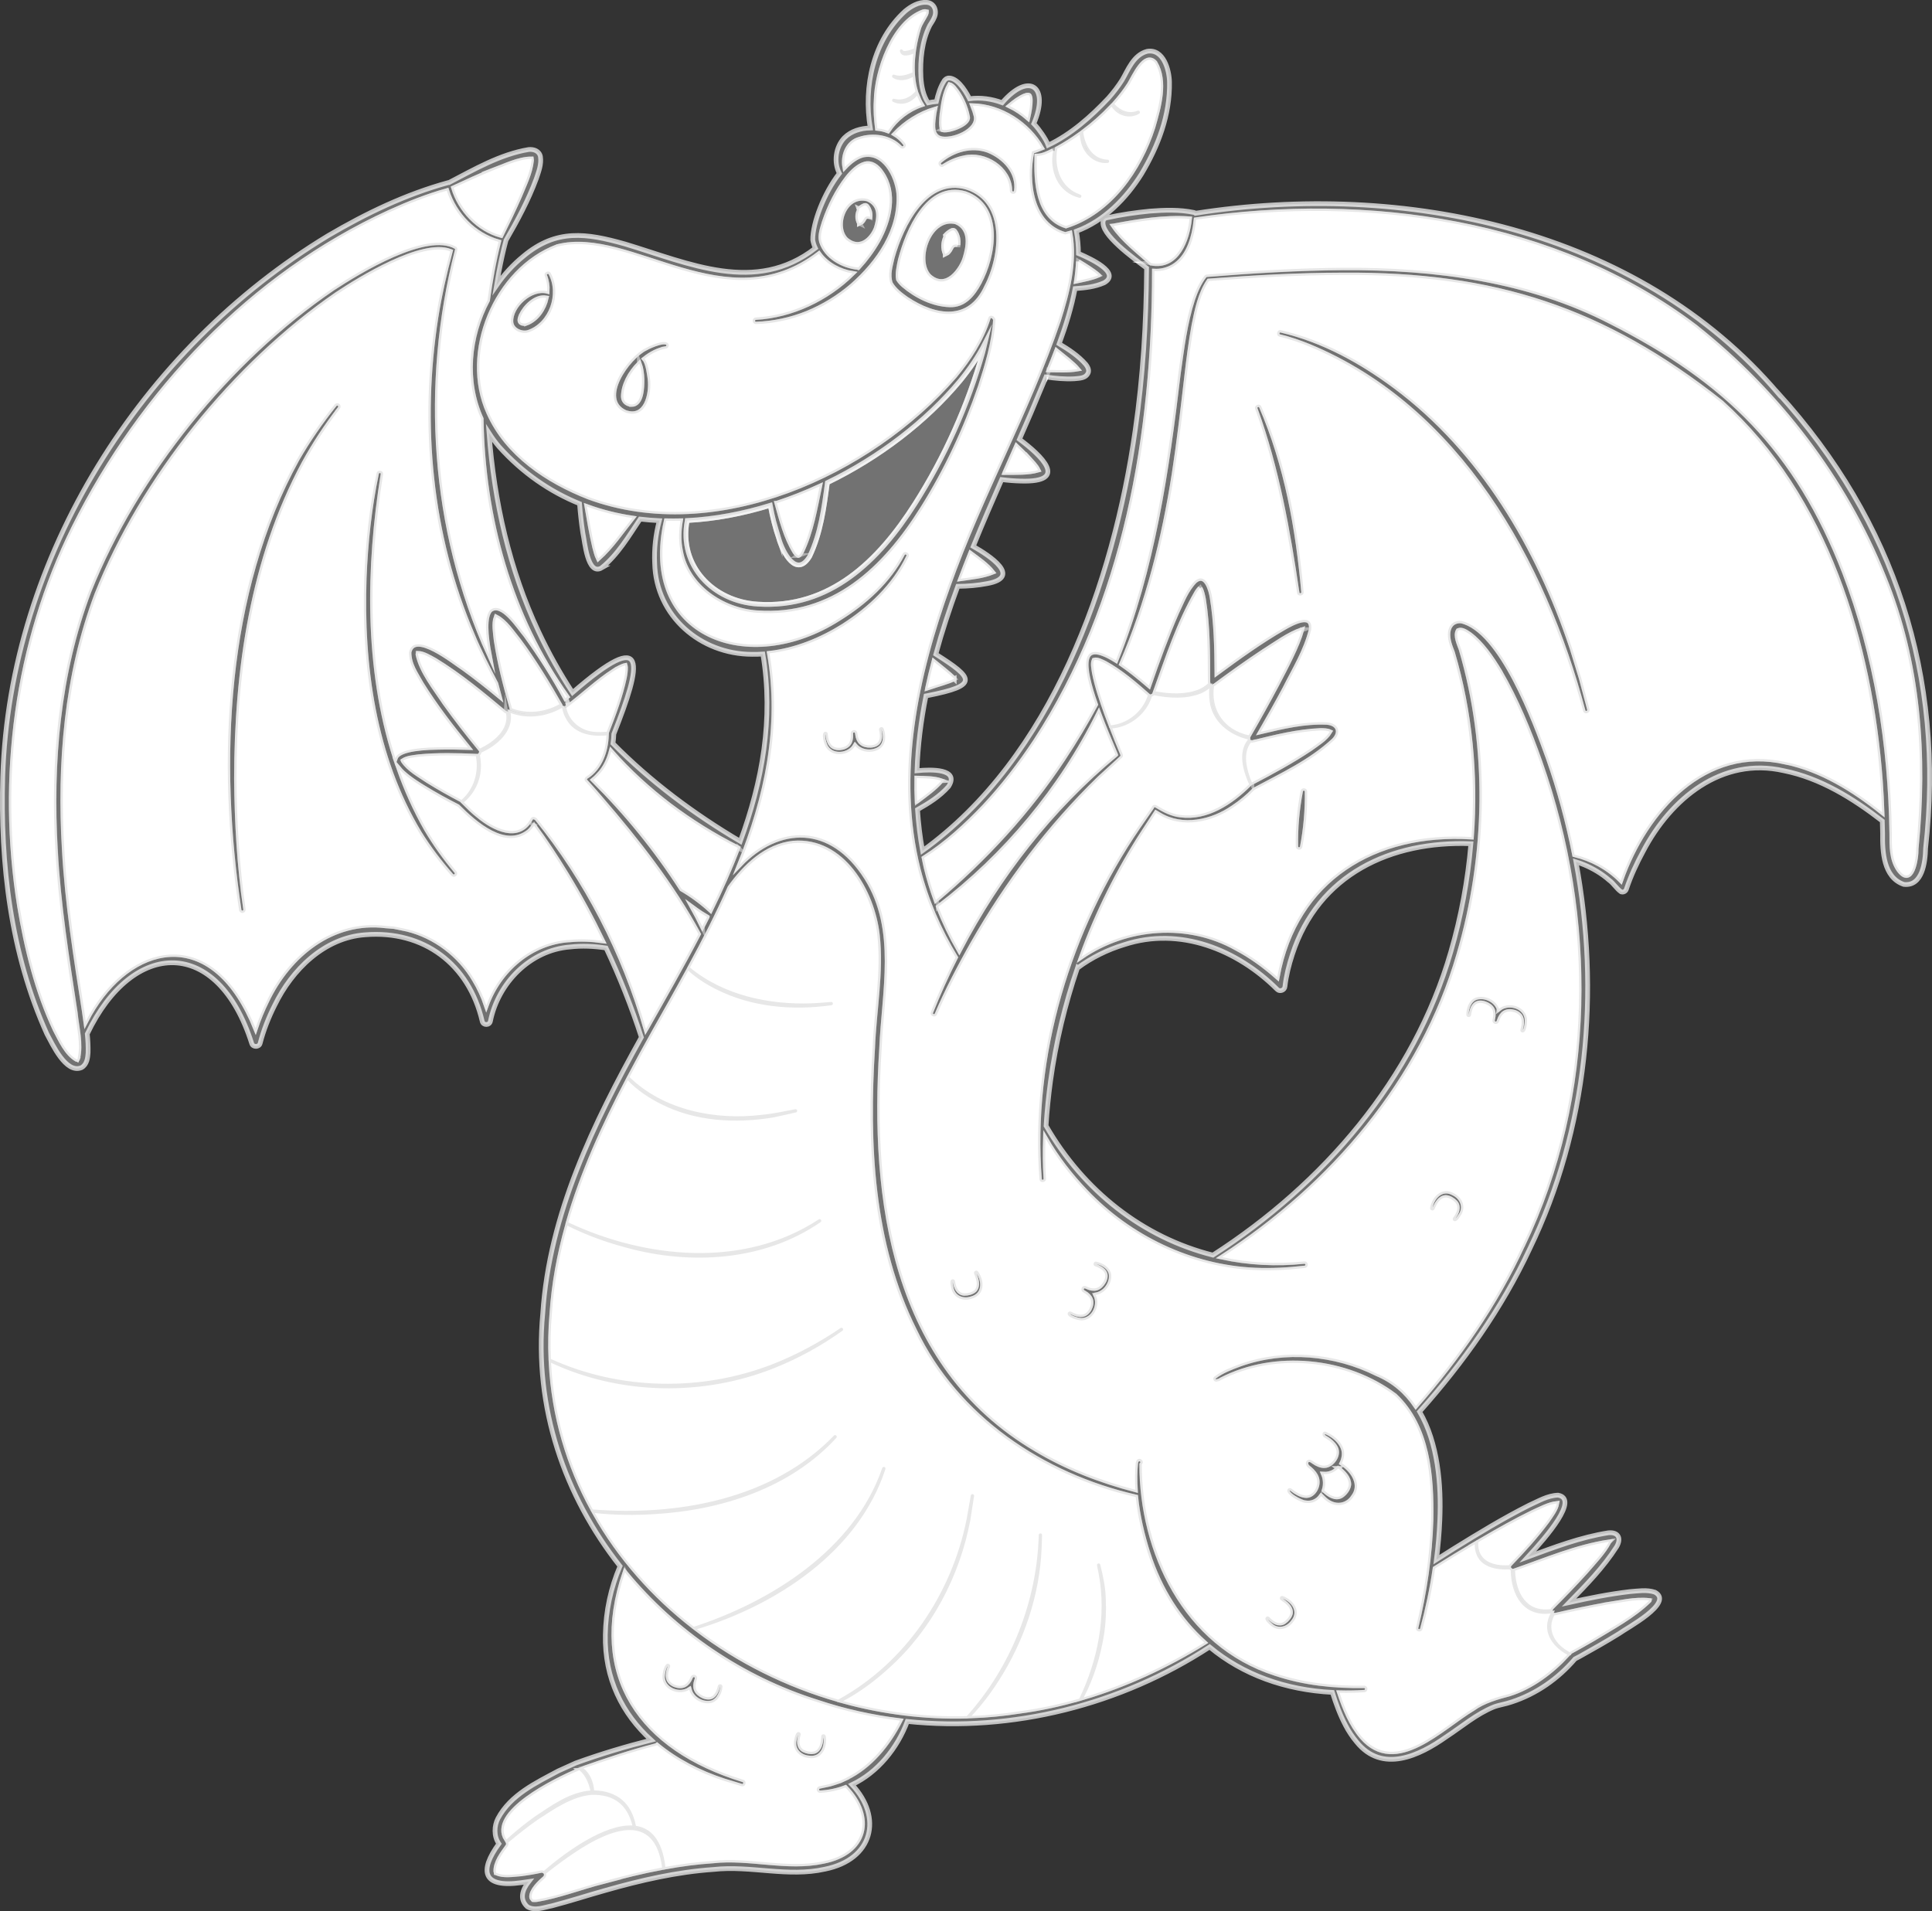 <?xml version="1.0" encoding="UTF-8"?>
<svg xmlns="http://www.w3.org/2000/svg" id="OBJECTS" viewBox="0 0 406.84 402.52">
  <rect x="0" y="0" width="406.84" height="402.52" fill="#333333" stroke="none"/>
  <defs>
    <style>.cls-1{fill:#fff;}.cls-1,.cls-2,.cls-3{stroke:#fff;stroke-miterlimit:10;}.cls-2{fill:#8d8d8d;opacity:.7;}.cls-3{fill:#8d8d8d;opacity:.7;}</style>
  </defs>
  <path class="cls-1" d="M106.57,150.25c-.13-.04-.26-.1-.37-.19-4.68-3.9-9.43-7.87-14.63-11.03-1.08-.59-2.42-1.42-3.54-1.45,0,.07-.02.14-.02.22.81,3.72,3.58,7.08,5.67,10.25,2.34,3.27,4.82,6.46,7.37,9.57,2.94-1.37,6.12-3.99,5.52-7.38Z"></path>
  <path class="cls-1" d="M119.59,148.24c0-.07-.03-.15-.05-.23.02.07.05.15.05.22,0,0,0,.11,0,0Z"></path>
  <path class="cls-1" d="M88.21,159.37c-1.09.16-2.42.24-3.31.82,0,.02,0,.02.02.05,1.24,1.81,3.37,2.96,5.19,4.19,2.29,1.43,4.68,2.77,7.08,4.03,2.61-2.22,3.69-5.85,3.03-9.2-3.99-.17-8.04-.27-12.01.11Z"></path>
  <path class="cls-1" d="M147.9,195.11c.34-.66.67-1.32,1-1.98-.45-.26-.89-.53-1.32-.81-.6-.4-1.19-.82-1.77-1.24.73,1.33,1.43,2.67,2.09,4.04Z"></path>
  <path class="cls-1" d="M155.37,178.54c-5.07-2.54-9.89-5.56-14.43-8.97-4.42-3.38-8.56-7.14-12.24-11.32-.43,1.62-1.14,3.17-2.23,4.47-.26.28-.88,1.01-1.54,1.53,7.01,6.96,13.28,14.64,18.6,22.96,2.18,1.27,4.21,2.76,6.07,4.46,2.11-4.31,4.07-8.69,5.76-13.14Z"></path>
  <path class="cls-1" d="M119.26,149.07c.53,2.82,3.09,4.91,5.99,5.07.74.08,1.7.05,2.53-.02,0,0,0,0,0,0,1.45-3.73,2.87-7.5,3.7-11.4.15-.76.26-1.54.23-2.19,0-.17-.05-.31-.07-.38-.57.11-1.7.7-2.4,1.18-3.44,2.22-6.5,5.17-9.83,7.67-.05.03-.1.06-.15.08Z"></path>
  <path class="cls-1" d="M107.79,149.16c3.24,1.27,7,.83,10.02-.87-2.19-3.87-5.5-9.33-8.55-13.38-1.41-1.73-2.85-3.99-4.78-4.98-.53,1.41-.16,3.35.02,5.04.72,4.75,1.95,9.45,3.27,14.06.01.04,0,.08.01.12Z"></path>
  <path class="cls-1" d="M112.45,173.89c-.31.44-.66.87-1.08,1.24-5.05,3.98-11.41-1.67-15-5.27-2.44-1.25-4.83-2.55-7.16-3.99-2.59-1.57-4.29-2.89-5.21-3.99,1.54,4.38,3.45,8.64,5.76,12.71,1.84,3.14,3.97,6.09,6.31,8.88.26.29.23.75-.07,1-.29.24-.72.21-.97-.07-2.47-2.79-4.74-5.77-6.71-8.94-9.68-16.03-12.28-35.31-11.64-53.74.29-7.41,1.08-14.77,2.6-22.06.2-.85,1.54-.65,1.36.29-3.11,19.42-3.51,40.68,2.6,59.69.54-1.49,3.76-2.2,8.97-2.27,2.12-.05,4.23-.02,6.34.04-3.51-4.32-6.9-8.71-9.85-13.45-1.14-2.09-2.61-4.02-2.58-6.62,1.07-4.78,9.58,2.18,11.64,3.5,2.52,1.83,4.95,3.75,7.34,5.73-.21-.79-.45-1.66-.68-2.58-1.6-3.07-3.72-7.24-4.97-10.31-8.99-20.94-11.18-44.45-7.66-66.88.75-4.68,1.8-9.3,3.02-13.88-5.93-2.24-19,5.82-23.88,9.06-21.55,14.84-40.88,38.81-50.54,63.17-6.44,17.09-7.93,35.66-6.86,53.79.62,11.32,2.46,22.79,4.21,34.02.1.71.2,1.41.3,2.13,7.97-15.62,24.58-20.83,34.13-2.14.6,1.17,1.14,2.35,1.63,3.57.65-1.94,1.43-3.81,2.33-5.65,4.61-9.74,13.84-17.3,25.11-15.89.34.04,1.35.1,1.69.13.42.07,2.34.49,2.78.57,5.92,1.46,11.12,5.41,14.19,10.67,1.03,1.7,1.85,3.49,2.49,5.37,2.71-7.44,9.36-13.25,17.45-13.8,2.35-.24,4.71-.13,7.02.19-2.34-4.85-4.91-9.59-7.73-14.18-2.1-3.43-4.32-6.83-6.71-10.05ZM71.56,86.06c-2.8,3.62-5.32,7.43-7.52,11.44-10.9,20.27-14.21,43.71-14.24,66.49.07,9.16.6,18.39,1.92,27.45.07.38-.19.75-.58.81-.38.06-.73-.2-.79-.57-4.74-31.13-3.26-66.95,12.22-95,2.33-4.04,4.98-7.87,7.91-11.5.24-.3.68-.35.98-.1.3.24.35.68.1.98Z"></path>
  <path class="cls-1" d="M241.74,327.07c-1.2-3.83-2.16-7.81-2.56-11.82-19.6-4.47-37.79-16.59-46.59-35.08-9.15-18.26-10.07-39.41-8.82-59.44.3-7.97,1.88-15.94.99-23.89-1.07-9.08-7.34-20.1-17.68-19.29-5.71.62-10.1,4.84-13.37,9.38-2.54,5.71-5.41,11.32-8.4,16.81,7.04,5.84,16.67,7.88,25.66,7.54,1.36-.06,2.71-.19,4.07-.28.43-.04.51.65.06.69-8.13,1.14-16.71.42-24.13-3.29-2.16-1.07-4.2-2.36-6.01-3.99-2.39,4.37-4.83,8.68-7.22,12.91-1.75,3.13-3.48,6.3-5.16,9.49,7.2,7.01,18.1,9.13,27.83,7.96,2.3-.21,4.79-.74,7.04-1.18.19-.05.4.07.44.27.04.18-.08.36-.27.4-1.57.35-3.13.73-4.71,1.05-7.94,1.32-16.4.88-23.69-2.81-2.57-1.29-4.99-2.9-7.01-4.99-5.03,9.63-9.56,19.56-12.53,29.91,16.41,7.7,37.05,9.7,52.74-.63.36-.25.77.33.39.58-11.88,8.21-27.39,9.11-41.02,5.34-4.24-1.13-8.36-2.63-12.29-4.6-1.7,6.08-2.87,12.3-3.28,18.69-.27,3.18-.33,6.31-.2,9.38,14.54,6.62,31.78,6.9,46.64,1.12,5.05-1.99,9.86-4.57,14.36-7.63.16-.11.38-.07.48.09.11.16.07.37-.08.48-4.47,3.19-9.31,5.87-14.43,7.89-14.93,5.95-32.33,5.68-46.93-1.15.58,11.24,3.71,21.64,8.78,30.89,17.95,1.42,37.85-2.17,50.78-15.54.29-.33.84.14.51.47-9.67,10.59-24.2,15.22-38.2,16.05-4.22.27-8.45.22-12.67-.22,5.22,9.28,12.39,17.37,20.87,23.95,16.16-5.26,33.77-16.22,39.67-33.43.06-.19.26-.29.45-.22.18.06.28.26.22.44-5.64,17.35-22.88,28.61-39.68,33.72,8.78,6.68,18.93,11.74,29.74,14.83,14.15-7.7,23.91-22.3,27.03-37.95.2-1.11.69-3.88.89-5.01.02-.2.21-.35.41-.31.19.03.31.21.28.4-.18,1.17-.62,3.97-.79,5.08-2.23,11.8-8.1,23.01-17.06,31.09-2.96,2.71-6.17,5.12-9.72,7.01,8.4,2.3,17.18,3.41,26.03,3.17,9.34-10.38,14.78-24.17,15.16-38.13,0-.45.71-.47.7,0,0,0-.09,2.7-.09,2.7-.4,9.92-3.7,19.68-9.07,28.01-1.67,2.62-3.54,5.1-5.68,7.37,3.34-.13,6.7-.45,10.04-.97,4.28-.57,8.49-1.48,12.63-2.66,3.89-8.06,5.76-17.39,4.1-26.25l-.36-1.79v-.03c-.1-.42.57-.58.67-.15.61,2.41,1.13,4.88,1.17,7.38.11,2.49,0,5-.39,7.46-.75,4.55-2.11,9-4.24,13.1,8.92-2.66,17.45-6.64,25.38-11.54-5.26-4.73-9.36-11.02-11.88-18.84Z"></path>
  <path class="cls-1" d="M131.61,331.15c-7.43,21.82,3.37,37.09,24.91,43.68.87.25.51,1.6-.39,1.34,0,0-3.65-1.11-3.65-1.11-5.27-1.71-10.12-4.23-14.12-7.53-.07.05-.16.1-.26.13-5.08,1.3-10.1,2.98-15.06,4.71-.04.02-.09.04-.14.05,1.38,1.07,2.08,2.9,2.22,4.64,4.84.12,7.88,2.65,8.8,7.47,3.15.46,5.53,2.92,6.21,8.65,3.31-.6,6.64-1.05,10.01-1.27,7.73-.86,15.62,1.74,23.24.09,9.07-1.78,10.72-9.27,4.66-15.54-1.67.63-3.44,1.03-5.29,1.11-.38.03-.72-.25-.75-.63-.03-.38.25-.71.62-.75l1.46-.31c.83-.12,2.02-.6,2.83-.84l1.34-.62c5.04-2.46,8.77-7.07,11.29-12.02-5.86-.71-11.66-1.99-17.32-3.88-16-5.01-30.22-14.72-40.6-27.35ZM149.3,358.69c-1.8.11-3.68-1.11-4.14-2.87-1.98,1.3-5.23.21-5.62-2.27-.16-.68.32-3.64,1.34-3.13.24.13.32.43.2.67-.3.71-.49,1.57-.34,2.25.23,1.34,2.28,2.04,3.38,1.48.52-.24.96-.83,1.21-1.42.17-.49.48-.85,1.06-.66.51.27.48.73.29,1.19-.21.6-.28,1.34-.05,1.87.4,1.1,2.47,2.15,3.48,1.3.54-.42.9-1.27,1.06-2.04.13-.61,1.06-.45.99.16-.14,1.56-1.08,3.38-2.85,3.46ZM173.86,365.64c.41,2.36-.81,5.05-3.64,4.57-1.88-.19-3.36-1.7-3.02-3.65.14-.54.31-2.09,1.14-1.75.22.12.31.38.22.6-.34,1.17-.42,2.5.69,3.11.65.32,1.57.5,2.25.29,1.14-.48,1.32-1.89,1.39-3.08-.03-.61.88-.69.95-.09Z"></path>
  <path class="cls-1" d="M121.23,390.01c-2.14,1.42-4.23,2.95-6.23,4.56,0,.02.02.04.03.06.08.36-.06.73-.34.94-1.08.91-2.77,2.54-2.74,3.9-.01.2.17.44.29.56.02,0,.1.02.19.03.19,0,.35.01.58-.02,4.7-.78,9.27-2.58,13.95-3.78,4.11-1.15,8.27-2.18,12.49-2.97-1.52-11.67-10.68-8.29-18.2-3.28Z"></path>
  <path class="cls-1" d="M125.99,117.62c2.75-2.45,4.87-5.62,7.18-8.52-3.27-.49-6.48-1.29-9.58-2.42.49,2.86.97,5.72,1.63,8.53.21.78.42,1.68.77,2.41Z"></path>
  <path class="cls-1" d="M347.73,337.11s0,0,0,0c0,0,0,0,0,0,0,0,0,0,0,0Z"></path>
  <path class="cls-1" d="M136.17,216.45c3.63-6.42,7.4-13,10.91-19.75-5.56-10.24-12.8-19.48-20.39-28.29-1.07-1.26-2.17-2.51-3.28-3.72-.08-.05-.15-.12-.21-.21-.21-.36-.05-.81.31-.98,2.84-1.79,4.06-5.37,4.19-8.64-3.12.33-6.66-.34-8.35-3.24-.47-.77-.79-1.6-.97-2.49-.03-.01-.06-.03-.09-.05-3.23,1.86-7.24,2.39-10.75,1.07.61,3.82-2.83,6.84-6.18,8.33-.03.21-.13.4-.29.55.33,1.81.3,3.71-.31,5.46-.59,1.74-1.65,3.28-3.06,4.46.98.96,1.96,1.98,3.06,2.82,3.14,2.64,8.5,5.38,11,.59.2-.33.63-.43.96-.23,0,0,0,.01.02.02.11.04.22.1.32.21,10.53,13.02,18.34,28.25,22.97,44.33.05-.08.09-.17.14-.25Z"></path>
  <path class="cls-1" d="M114.52,394c4.89-4.23,12.85-9.85,18.64-9.56-1.11-4.4-3.87-6.55-8.59-6.46-4.16.37-7.92,3-11.38,5.26-2.13,1.5-4.17,3.11-6.17,4.79.08.27.04.58-.14.81-1.09,1.5-2.56,3.45-2.47,5.29,0,.11.07.16.08.25.02,0,.02.04.1.08,1.45.61,3.26.32,4.95.18,1.45-.17,2.93-.42,4.35-.73.22-.05.44,0,.63.09Z"></path>
  <path class="cls-1" d="M112.68,382.51c3.54-2.35,7.23-5.07,11.63-5.44-.09-.36-.17-.72-.29-1.06-.39-1.2-1.05-2.42-2.04-3.22-5.35,2.27-18.94,9.04-15.34,14.59,1.92-1.73,3.92-3.37,6.03-4.87Z"></path>
  <path class="cls-1" d="M211.61,99.51c2.37,0,4.92.09,7-.51-.47-.96-1.34-1.77-2.07-2.59-.8-.83-1.64-1.64-2.49-2.45-.81,1.84-1.63,3.69-2.44,5.54Z"></path>
  <path class="cls-1" d="M231.29,57.95c-1.07-.95-2.85-2.04-4.21-2.87-.06,1.36-.2,2.73-.41,4.12,1.56-.35,3.19-.62,4.62-1.24Z"></path>
  <path class="cls-1" d="M195.34,144.88c.25-.08.49-.16.68-.22,1.51-.53,3.44-1,4.93-1.72-1.09-1.06-2.9-2.48-4.29-3.61-.48,1.84-.92,3.69-1.32,5.54Z"></path>
  <path class="cls-1" d="M220.89,77.9c2.01.02,4.06.15,6.02-.19-.56-.68-1.31-1.26-1.97-1.85-.8-.67-1.62-1.33-2.45-1.99-.52,1.36-1.06,2.71-1.6,4.03Z"></path>
  <path class="cls-1" d="M327.34,340.15c-1.63,2.82-.12,5.81,2.66,7.46,0,0,.28.16.57.33.03-.03.06-.06.08-.09,1.2-.65,3.5-1.94,4.68-2.63,4.09-2.49,8.48-4.79,11.93-8.13,0-.01.02-.02.03-.04-3.02-.34-6.15.47-9.16.9-3.5.64-7.01,1.37-10.48,2.18-.11.03-.21.02-.31.01Z"></path>
  <path class="cls-1" d="M193.12,168.71c1.78-1.34,3.72-2.72,5.06-4.27,0,0,0-.01.01-.02-1.58-.53-3.42-.5-5.15-.55-.03,1.61,0,3.23.07,4.84Z"></path>
  <path class="cls-1" d="M242.45,55.41c5.41,1.01,7.57-4.91,8.04-9.34-5.29-.38-10.75.52-15.98,1.51,2.09,3.03,5.18,5.36,7.92,7.83,0,0,.02,0,.03,0Z"></path>
  <path class="cls-1" d="M202.29,121.88c2.27-.32,4.65-.54,6.73-1.38-1.21-1.53-3.01-2.75-4.65-3.97-.71,1.78-1.41,3.56-2.08,5.35Z"></path>
  <path class="cls-1" d="M105.51,49.58c1.34-2.69,2.65-5.43,3.86-8.18,1-2.47,2.29-4.98,2.55-7.63,0-.13,0-.22-.02-.3-2.67,0-5.59,1.48-8.19,2.44-2.76,1.14-5.5,2.38-8.21,3.65,1.43,4.72,5.23,8.7,10,10.02Z"></path>
  <path class="cls-1" d="M224.46,47.59c9.23-2.95,15.44-11.82,18.31-20.78,1.24-4.26,2.8-9.66.44-13.6-2.11-2.34-4.36,2.87-5.38,4.55-.94,1.46-1.99,2.81-3.13,4.07-.02.02-.04.04-.06.07,1.24,1.38,3.09,2.17,4.91,1.43.4-.17.68.44.29.63-1.66,1.03-3.93.62-5.23-.81-.2-.21-.38-.42-.55-.65-1.85,1.94-3.84,3.72-5.98,5.31.37,2.87,1.97,5.7,5.17,5.83.42.05.36.71-.06.69-2.79.24-5.15-2.01-5.64-4.66-.1-.44-.17-.87-.21-1.31-1.46,1.04-2.98,2.01-4.55,2.88-.05.02-.11.05-.16.08-.69,4.01.68,8.25,4.84,9.68.43.15.22.8-.22.66-4.52-1.11-6.34-5.7-5.5-9.91-1.1.56-2.23,1.12-3.45,1.14-.13,5.31.14,12.8,6.14,14.71Z"></path>
  <path class="cls-1" d="M11.68,179.06c-1.06-18.37.5-37.2,7.06-54.53,9.88-24.76,29.31-48.81,51.34-63.81,5.5-3.59,19.71-12.33,25.95-8.76,0,0,.01,0,.02,0,0,0,0,0,.01,0,.02.01.02.03.04.04.05.04.1.09.14.16.13.2.13.43.05.63-7.19,28.13-5.24,58.62,6.75,85.11-.78-4.14-1.09-8.03.2-9.42,2.51-2.05,6.13,3.72,7.5,5.34,3.06,4.25,5.87,8.61,8.34,13.22.12-.09.24-.18.36-.28-12.1-16.93-17.79-37.88-18.1-58.56-3.58-7.92-2.75-17.25,1.34-24.96.58-4.14,1.3-8.23,2.32-12.29-5.19-1.47-9.27-5.7-10.9-10.79-4.09,1.15-8.13,2.76-12.04,4.53-29.12,13.33-52.21,37.87-66.44,66.32C3.43,135.51-.18,163.9,4.12,190.83c1.48,8.92,3.67,17.89,7.52,26.07,1.2,2.28,2.38,4.97,4.5,6.2.12.03.14,0,.13.02-.02-.01.05,0,.11-.18.72-3.12-.2-6.48-.52-9.68-1.74-11.3-3.57-22.76-4.17-34.19Z"></path>
  <path class="cls-1" d="M180.99,47.03s0,0,0,.01c.14-.06.36-.16.38-.18.29-.21.52-.61.67-.9.17-.32.6-.49,1.15-.3.02,0,.02.01.04.02,0-.18,0-.35,0-.53,0-.03,0-.06,0-.09-.02-.15-.04-.29-.08-.44-.01-.05-.02-.1-.04-.14-.04-.14-.1-.27-.16-.4-.02-.05-.04-.1-.07-.15-.1-.18-.21-.35-.35-.52-.23-.17-.21-.14-.46-.12-.19.07-.37.16-.54.27-.04.02-.08.05-.11.07-.17.12-.34.24-.49.39.04.11.06.22.01.32-.37.79-.43,1.77.07,2.7Z"></path>
  <path class="cls-1" d="M180.74,56.32c1.57-1.72,2.96-3.59,4.11-5.61,2.42-4.38,3.8-10.03.78-14.33-.92-1.39-2.19-2.21-3.5-1.84-1.35.37-2.65,1.6-3.7,2.92-2.12,2.73-3.73,5.98-4.84,9.26-.39,1.33-.97,2.79-.61,4.13.97,3.19,4.51,5.18,7.76,5.47ZM182.76,41.92c2.97,1.33,2.31,4.25,1.84,5.88-.51,1.79-3.1,5.41-6.4,2.68-2.83-2.74-.42-9.88,4.56-8.57Z"></path>
  <path class="cls-1" d="M185.91,27.21c.37.09.72.21,1.07.34,1.67-2.55,4.21-4.52,7.08-5.5-.38-.61-.69-1.25-.95-1.92-.85,1-2.04,1.75-3.4,1.71-.59-.01-1.15-.16-1.65-.4-.17-.08-.25-.29-.17-.46.07-.15.24-.23.39-.19,1.72.47,3.29-.22,4.42-1.48.02-.02.06-.06.09-.09-.29-.97-.47-1.99-.57-3.02-1.31.72-2.94,1.02-4.22.14-.16-.11-.2-.33-.09-.49.09-.13.26-.18.4-.13.72.27,1.48.27,2.26.07.53-.12,1.06-.32,1.58-.55-.06-1.31,0-2.64.16-3.95-1.15.49-2.58.73-2.81-.56-.06-.27.3-.46.49-.27.06.05.23.2.26.26.68.08,1.46-.23,2.2-.49.23-1.46.57-2.88.96-4.18.3-1.08,1.04-2.04,1.54-3.03,0,0,.1-.28.1-.28,0-.07.03-.16.03-.21,0-.04,0-.06,0-.07-.09-.02-.35-.07-.66.02-6.3,2.28-9.82,12.49-9.92,18.74-.14,1.93.03,3.87.26,5.8.39.04.78.1,1.15.18Z"></path>
  <path class="cls-1" d="M216.96,21.01c0-.52-.2-.94-.25-.92-.01-.07-.4-.12-.86.07-1.17.48-2.24,1.29-3.25,2.14,1.39.68,2.68,1.55,3.84,2.55.29-1.28.54-2.58.52-3.84Z"></path>
  <path class="cls-1" d="M198.47,27.3s.05.01.09.04c1.2.32,5.54-1.2,5.2-2.7-.4-2.19-1.44-4.48-2.9-6.17-.29-.35-.7-.6-.87-.64,0,0,0,0,0,0-1.06,1.87-1.35,4.16-1.61,6.27-.08.95-.19,2.4.09,3.19.02.06,0,0,.02,0Z"></path>
  <path class="cls-1" d="M201.7,50.22c-.01-.06-.02-.12-.04-.19-.04-.17-.1-.35-.17-.52-.02-.06-.04-.13-.07-.19-.1-.23-.23-.45-.39-.66-.26-.21-.23-.18-.54-.13-.22.1-.44.23-.65.38-.05.03-.09.07-.14.1-.21.16-.41.34-.59.54.04.14.05.29,0,.42-.47,1.05-.59,2.33-.06,3.51,0,0,0,.01,0,.01.16-.08.43-.23.46-.25.35-.29.64-.82.84-1.21.22-.42.73-.67,1.36-.46.02,0,.03.02.04.02.02-.23.02-.46.02-.69,0-.04,0-.08,0-.12-.01-.19-.04-.38-.07-.57Z"></path>
  <path class="cls-1" d="M278.84,313.85c1.12,1.06,2.43,1.81,3.6,1.14.75-.48,1.47-1.38,1.59-2.31.05-1.38-1.05-2.52-2.23-3.44-.79.81-1.89,1.29-3.1,1.21.47,1.14.48,2.35.14,3.4Z"></path>
  <path class="cls-1" d="M326.51,338.88c.05-.14.12-.27.23-.38,2.48-2.47,4.92-5.01,7.26-7.6,1.65-1.93,3.68-4,4.8-6.17-6.73,1.01-13.33,3.82-19.77,6.06.15,4.68,2.39,8.78,7.47,8.1Z"></path>
  <path class="cls-1" d="M203.24,40.78c-7.8-2.22-12.03,7.83-13.62,13.89-.29,1.27-.66,2.97-.42,4.16.29.46.66.86,1.09,1.24,2.66,2.26,6.19,4.02,9.7,4.13,3.01.12,4.84-2.16,6.18-4.6,3.14-5.77,4.79-16.08-2.92-18.81ZM203.23,54.3c-.69,2.35-3.9,7.2-7.61,3.83-3.16-3.42.03-12.84,5.77-11.39,3.39,1.57,2.48,5.4,1.84,7.56Z"></path>
  <path class="cls-1" d="M274.13,132.62c-2.87,1-5.47,2.97-8.07,4.59-3.45,2.29-6.84,4.71-10.18,7.18-.08.06-.16.11-.24.14-.67,4.49,1.67,8.58,6.16,10,.22.12.69.19,1.15.3,2.04-3.53,4.03-7.11,5.94-10.71,1.85-3.56,4.23-7.99,5.23-11.5Z"></path>
  <path class="cls-1" d="M197.6,190.97c1.23,3.17,2.71,6.24,4.4,9.2,8.18-15.71,19.29-29.95,32.91-41.25-1.19-2.79-2.46-5.82-3.54-8.69-7.89,15.95-19.62,29.96-33.77,40.74Z"></path>
  <path class="cls-1" d="M263.62,164.77c4.18-2.19,8.36-4.46,12.28-7.07,1.49-1.08,3.24-2.12,4.12-3.6-.5-.24-1.32-.25-1.94-.26-4.77.19-9.56,1.39-14.2,2.53-.16.05-.32.04-.46,0-1.81,2.31-.89,5.77.2,8.41Z"></path>
  <path class="cls-1" d="M243.34,145.61c2.98.53,6.21.71,9.05-.39.75-.32,1.44-.75,2.01-1.3-.03-.1-.05-.2-.05-.3-.01-5.79,0-11.71-.92-17.42-.17-.86-.36-1.74-.71-2.35-.21.2-.45.52-.66.83-3.79,6.49-6.17,13.87-8.73,20.94Z"></path>
  <path class="cls-1" d="M168.17,117s.08-.05.19-.16c.15-.18.3-.4.44-.65,2.03-4.24,2.84-9.11,3.81-13.76-2.94,1.35-5.95,2.55-9,3.55.98,3.51,1.92,7.25,3.81,10.3.28.45.71.74.76.72Z"></path>
  <path class="cls-3" d="M144.71,109.62c-1.81,9.47,5.44,17.03,14.86,17.6,15.2.99,25.46-9.13,33.09-21.12,6.26-9.85,11.11-20.69,14.3-31.92.17-.63.32-1.26.47-1.89-1.43,2.82-3.25,5.44-5.24,7.89-7.16,8.6-17.01,16.15-27.96,21.46-.7,5.3-1.39,10.62-3.72,15.51-2.81,4.67-5.66-.83-6.5-3.68-.79-2.33-1.37-4.67-1.81-7.06-5.76,1.78-11.65,2.9-17.49,3.2Z"></path>
  <path class="cls-1" d="M241.7,146.47c-2.81-2.48-5.7-4.96-8.97-6.77-.75-.36-1.67-.87-2.33-.68-.33.75-.08,1.66.03,2.56.56,2.92,1.57,5.84,2.59,8.71.3.82.62,1.64.93,2.45,3.55-.35,6.66-2.88,7.75-6.27Z"></path>
  <path class="cls-1" d="M315.79,141.39c-1.73-2.85-3.72-5.81-6.36-7.8-.77-.52-1.66-1.11-2.37-.79-.66,1.06.21,2.81.61,3.96,6.14,20.81,5.62,43.44-.46,64.2-7.75,26.73-26.79,48.88-49.91,63.8,5.52,1.18,11.33,1.53,17.29.91.39-.05.75.24.78.63.03.38-.25.72-.63.75-3.46.4-7.02.6-10.52.44-13.45-.6-26.37-6.8-35.61-16.52-3.25-3.4-6.13-7.11-8.48-11.19-.1,2.81-.07,5.62.11,8.41.11.86-1.26,1.13-1.38.16-1.98-26.11,6.11-52.71,20.8-74.22,0,0,2.26-3.26,2.84-4.1.02-.06.03-.11.06-.17.16-.27.47-.38.75-.31.1.02.2.05.29.11.01,0,.02.02.03.03,1.53.92,3.15,1.77,4.94,1.96,5.56.75,10.66-2.71,14.44-6.46-1.32-2.94-2.38-6.78-.24-9.42,0,0,0-.02,0-.03-3.94-.96-7.52-3.75-8.06-7.97-.14-.93-.17-1.85-.09-2.78-.57.46-1.21.83-1.87,1.11-3.14,1.19-6.54.96-9.78.34-.11.12-.26.21-.42.25-1.17,3.66-4.51,6.36-8.34,6.74.7,1.81,1.42,3.62,2.18,5.4,0,.02,0,.03,0,.05.02.04.02.08.03.12,0,.05.03.09.02.14,0,.05-.02.09-.03.14-.01.04-.01.08-.03.11-.02.05-.07.1-.11.15-.02.02-.03.04-.05.06-.02.02-.02.03-.04.05-1.07.98-3.61,3.31-4.64,4.25-10.51,10.21-19.45,22.07-26.7,34.79-1.03,1.8-3.04,5.53-3.98,7.38-1.27,2.49-2.49,5.04-3.57,7.6-.33.79-1.61.36-1.29-.52,1.56-3.9,3.3-7.75,5.2-11.51-3.49-5.75-6.2-12-7.86-18.54-5.01-19.94-.51-40.8,6.31-59.74,6.76-19.04,16.7-36.7,23.19-55.76,1.88-5.91,3.56-12.29,2.47-18.47-.34.1-.67.19-1.01.27-7.3-2.04-8.32-11.16-7-17.49.69-.21,1.36-.46,2.02-.73-2.94-5.09-8.58-8.74-14.5-8.92.33.81.57,1.56.69,2.1.8,3.21-5.1,5.57-7.59,4.79-2.13-.78-1.42-3.61-1.25-5.26.06-.29.11-.58.17-.88-3.21.96-6.12,2.82-8.44,5.23.83.5,1.57,1.15,2.18,1.97.23.31.17.74-.14.97-.31.24-.73.15-.97-.13-2.15-2.17-5.65-2.67-8.49-1.72-2.5.69-3.54,3.49-3.1,5.88,1.2-1.26,2.48-2.19,3.76-2.53,4.51-1.04,7.26,4.32,7.61,8.06.5,7.77-4.28,14.59-9.82,19.45-2.81,2.42-6.01,4.37-9.43,5.78-3.43,1.38-7.1,2.17-10.8,2.3-.38.01-.71-.28-.72-.67-.02-.38.28-.71.67-.72,7.61-.45,14.92-3.94,20.36-9.28-1.35-.22-2.67-.67-3.87-1.34-1.2-.67-2.36-1.63-3.21-2.8-19.51,14.89-39.66-5.45-55.06-1.51-12.98,4.91-20.2,22.34-14.45,35,3.87,8.72,12.38,14.36,21.02,17.74,26.77,9.87,59.23-4.91,77.06-25.47,3.02-3.64,5.67-7.71,7.09-12.23.18-.66,1.05-.58,1.29-.09.14.12.24.3.23.55-.3,4.85-1.7,9.41-3.18,13.97-3.09,8.99-7.12,17.65-12.19,25.7-7.93,12.69-18.77,23.1-34.85,21.94-7.29-.49-14.81-5.49-16.11-13.08-.44-2.09-.37-4.23,0-6.29-1,.03-2,.03-2.99,0-5.47,24.38,17.51,32.63,36.31,20.6,5.44-3.37,10.49-7.9,13.45-13.62.39-.8,1.65-.21,1.25.61-2.97,6.18-8.07,10.96-13.73,14.58-4.69,2.94-10.02,5.11-15.55,5.74,2.68,15.51-.57,30.35-6.28,44.53,8.09-8.45,19.32-9.03,26.77,2.82,6.79,10.85,3.63,23.93,3.13,35.9-2.03,31.87,2.49,66.61,32.46,84.33,6.48,3.91,13.63,6.64,20.97,8.58-.12-1.89-.12-3.79.07-5.68.04-.21.12-.45.29-.63.65-.64,1.62.33.99.98,0,18.19,9.08,37.91,28.17,44.01,5.97,2,12.34,2.68,18.63,2.57.38,0,.7.3.71.68,0,.38-.29.69-.66.71-1.76.11-3.5.14-5.21.1,1.13,3.35,2.46,6.67,4.76,9.37,7.15,8.15,16.72-2.11,23.38-6.06,2.16-1.57,5.14-2.42,7.58-3.05,4.74-1.49,8.91-4.64,12.25-8.25-3.38-1.86-5.45-5.1-3.53-8.7-5.63.74-8.31-3.79-8.39-9.06-.09-.06-.18-.14-.25-.23-2.79.15-6.16-.47-7.07-3.46-.19-.6-.27-1.22-.26-1.83-2.72,1.61-5.51,3.31-8.13,4.96,0,0-.11.07-.21.13-.63,4.31-1.53,8.57-2.67,12.78-.26.84-1.54.56-1.35-.35,1.79-7.4,2.93-15.07,3.16-22.68.15-9.09-.62-19.56-7.6-26.12-10.14-7.65-25.2-9.2-36.57-3.35,0,0-.29.17-.29.17-.08.05-.08.05-.13.07l-.53.13c-.57.16-.99-.63-.54-1.01,1.63-1.27,3.61-1.99,5.52-2.7,9.32-3.3,19.93-2.34,28.73,2.05,3.58,1.49,6.25,3.87,8.22,6.79,8.94-10.21,16.79-21.45,22.45-33.78,15.19-31.65,15.22-69.08,3.65-101.89-2.3-6.54-4.98-13.05-8.47-19.03ZM111.37,69.97c-1.48.51-3.67-.39-3.79-2.16-.19-3.39,4.2-7.36,7.64-6.47.06-1.09-.09-2.18-.5-3.15-.37-.81.84-1.4,1.25-.62,2.34,4.36.18,10.7-4.61,12.41ZM140.22,73.42c-1.55.25-3.12,1.05-4.51,2.16.79.89,1.06,3.49,1.17,4.17.42,3.24-.8,8.7-5.25,7.09-5.92-2.74.54-11.69,4.37-13.54.83-.46,4.62-2.21,4.83-.61.02.37-.25.68-.61.73ZM197.87,33.92c2.78-2.37,6.68-3.53,10.23-2.25,3.44,1.38,6.49,4.59,5.93,8.56-.16.91-1.47.7-1.38-.21-.14-4.54-5.33-7.81-9.63-6.78-1.51.29-3.05.98-4.33,1.79-.71.46-1.47-.58-.82-1.12ZM207.75,60.43c-3.54,7.73-10.78,6.57-16.84,2.55-1.29-.91-2.6-1.89-3.41-3.3-.63-1.92,0-3.65.38-5.44,1.92-6.88,7.05-17.38,15.8-14.78,8.67,2.91,7.51,14.4,4.07,20.97ZM185.05,157.8c-1.57.89-3.79.62-4.98-.75-1.21,2.04-4.6,2.49-6.04.44-.45-.54-1.32-3.41-.18-3.4.27.02.48.25.47.51.04.77.25,1.63.69,2.17.79,1.1,2.95.83,3.68-.16.36-.45.5-1.17.46-1.81-.06-.51.06-.97.66-1.06.58.02.76.44.78.94.08.63.34,1.32.78,1.7.85.81,3.17.84,3.7-.37.3-.61.25-1.53.05-2.29-.15-.6.75-.87.96-.29.56,1.46.52,3.51-1.03,4.36ZM204.64,273.49c-1.78.63-3.77-.1-4.28-2.02-.1-.55-.61-2.02.29-2.07.25,0,.44.21.46.45.19,1.21.69,2.44,1.95,2.52.73.02,1.64-.22,2.16-.7.82-.92.39-2.27-.06-3.38-.29-.54.5-1,.82-.49,1.38,1.96,1.41,4.92-1.34,5.69ZM230.74,272.71c1.08,2.11-.34,5.22-2.84,5.35-.7.09-3.59-.69-2.97-1.66.16-.22.46-.27.69-.13.67.38,1.51.65,2.21.58,1.35-.09,2.27-2.06,1.82-3.2-.19-.54-.73-1.04-1.28-1.35-.46-.22-.79-.56-.55-1.12.32-.48.78-.41,1.21-.16.58.27,1.3.42,1.86.24,1.14-.28,2.4-2.24,1.66-3.33-.36-.58-1.17-1.02-1.91-1.26-.59-.19-.34-1.1.26-.97,1.54.3,3.25,1.43,3.14,3.19-.08,1.8-1.49,3.55-3.29,3.81ZM271.2,313.55c.21-.24.6-.22.87.03.83.67,1.86,1.25,2.74,1.35,1.7.27,2.97-1.99,2.47-3.58-.2-.73-.83-1.5-1.5-2.05-.6-.42-1.02-.96-.67-1.61.43-.52,1-.3,1.53.13.71.51,1.61.89,2.32.82,1.45-.05,3.14-2.19,2.27-3.78-.42-.84-1.41-1.63-2.34-2.15-.73-.41-.37-1.49.38-1.16,1.91.81,4,2.73,3.77,4.94-.05.59-.22,1.14-.47,1.65,2.54,1.61,4.3,4.61,2.41,7.08-1.27,1.96-3.89,2.46-6.03.55-.17-.17-.45-.43-.73-.71-.75,1.03-1.94,1.66-3.38,1.42-.88-.07-4.47-1.88-3.64-2.94ZM266.69,340.49c.21-.13.48-.08.63.11.84.88,1.96,1.62,3.04.96.61-.4,1.22-1.11,1.38-1.8.16-1.22-.97-2.09-1.97-2.75-.54-.28-.16-1.11.4-.87,2.25.82,3.96,3.24,2.13,5.44-1.11,1.53-3.15,2.06-4.67.78-.4-.39-1.65-1.32-.94-1.87ZM307.72,255.78c-.32.46-1.02,1.85-1.68,1.25-.17-.19-.16-.46,0-.64.73-.98,1.26-2.2.43-3.16-.5-.53-1.3-1.01-2.01-1.05-1.23.05-1.89,1.31-2.37,2.4-.18.58-1.06.35-.93-.25.43-2.36,2.52-4.45,5-3.02,1.7.83,2.56,2.76,1.56,4.47ZM320.45,217.39c-.25-.11-.36-.4-.26-.65.23-.73.34-1.61.13-2.28-.35-1.31-2.47-1.82-3.5-1.15-.5.29-.88.92-1.07,1.53-.13.5-.4.89-.99.76-.54-.22-.55-.68-.4-1.16.15-.62.15-1.36-.13-1.87-.5-1.06-2.67-1.9-3.59-.96-.49.47-.77,1.35-.86,2.13-.07.62-1.01.55-1-.06,0-1.57.75-3.47,2.5-3.72,1.78-.28,3.77.75,4.39,2.46,1.85-1.48,5.18-.71,5.81,1.72.23.66.04,3.66-1.03,3.24Z"></path>
  <path class="cls-1" d="M109.72,66.46c-.23.64-.48,1.28.17,1.59.29.06.59.15.98,0,2.15-.82,3.63-2.97,4.16-5.32-2.22-.38-4.42,1.82-5.31,3.72Z"></path>
  <path class="cls-1" d="M317.77,329.63c.04-.08.09-.17.17-.24,2.77-2.89,5.5-5.88,7.86-9.06.77-1.13,1.82-2.47,2.03-3.71-1.72.2-3.51,1.19-5.12,1.91-3.6,1.75-7.11,3.74-10.6,5.77-.27.16-.55.33-.83.49-.23,3.89,3.04,5.07,6.48,4.84Z"></path>
  <path class="cls-1" d="M357.06,68.91c-29.55-22.41-69.18-27.87-105.2-22.61-.07.59-.18,1.46-.18,1.46-.57,3.39-1.88,7.13-5.23,8.71-1.06.48-2.18.71-3.36.65-.03,34.26-6.01,69.84-25.02,98.95-3.2,4.85-6.75,9.49-10.73,13.74-3.89,4.06-7.98,7.86-12.75,10.9.13.66.26,1.32.42,1.99.56,2.32,1.25,4.61,2.07,6.86,10.26-8.64,19.43-18.57,26.82-29.78,2.44-3.68,4.71-7.49,6.81-11.38-2.85-8.08-3.61-14.24,4.28-9.32,7.73-19.27,10.7-39.9,13.14-60.42.74-5.24,1.38-10.57,3.03-15.65.59-1.7,1.31-3.4,2.47-4.91,0,0,0,0,0,0,.05-.06.1-.1.16-.14.02-.01.03-.03.04-.03.04-.02.09-.03.13-.04.04-.01.09-.03.13-.04,0,0,0,0,.01,0,9.58-.78,19.19-1.37,28.82-1.43,19.24-.12,38.99,2.43,56.29,11.37,24.47,12.41,39.24,27,49.21,52.8,6.72,17.52,9.69,36.28,9.95,54.97,0,2.6-.07,5.34,1.41,7.55,2.8,3.96,3.77-2.27,3.72-4.45,1.92-19.32.57-39.12-6.88-57.22-8.22-20.5-22.28-38.8-39.57-52.5Z"></path>
  <path class="cls-1" d="M134.63,76.55c-1.97,1.97-3.36,4.57-3.37,7.02.06,1.02.83,1.54,1.73,1.61,2.15,0,2.22-3.67,2.2-5.33-.04-1.14-.2-2.31-.56-3.31Z"></path>
  <path class="cls-1" d="M362.48,84.8c-24.92-19.69-47.87-27.08-79.55-26.87-9.46.01-18.92.54-28.37,1.26-1.78,2.65-2.5,6.05-3.14,9.32-.63,3.42-1.07,6.89-1.48,10.37-.82,6.97-1.61,13.97-2.69,20.94-2.14,13.7-5.54,27.29-11.07,40.04,1.6,1.1,3.5,2.59,5.75,4.52,1.79-5.18,3.66-10.33,5.86-15.36,1.1-2.28,1.98-4.78,3.87-6.69,2.33-1.86,3.36,1.97,3.59,3.52.88,5.28.97,10.57,1.01,15.89,4.57-3.36,9.15-6.67,14.08-9.51,1.61-.93,6.15-3.46,5.78.37-1.11,4.51-3.51,8.34-5.55,12.41-1.64,3.07-3.35,6.1-5.08,9.11,4.57-1.08,9.18-2.2,13.92-1.98,2.38.18,3.22,2.04,1.45,3.82-4.89,4.54-10.91,7.3-16.72,10.42-1.36,1.42-2.83,2.6-4.42,3.67-4.46,3.1-10.71,4.51-15.6,1.55,0,0-.34-.21-.68-.4-.53.82-2.48,3.8-2.48,3.8-5.4,8.28-9.83,17.2-13.21,26.5,9.5-6.52,22.45-7.53,32.6-1.8,3.12,1.65,5.98,3.74,8.61,6.06,3.76-20.62,20.51-30.73,40.9-29.47.96-13.09-.28-26.36-4-38.87-.52-1.34-1.07-2.66-.94-4.24.07-.56.25-1.24.81-1.78.58-.55,1.38-.68,1.98-.62,8.51,1.92,15.59,21.33,18.37,29.02,2.3,6.58,4.14,13.34,5.49,20.21,3.67.88,7.08,2.73,9.73,5.41,5.17-14.71,17.71-28.81,34.7-24.91,7.57,1.59,14.36,5.81,20.32,10.58-.08-2.21-.19-4.41-.35-6.61-2.16-29.01-11.47-59.9-33.49-79.66ZM274.24,178.38c-.08.38-.45.62-.83.54-.33-.07-.55-.36-.55-.69-.06-3.92.28-7.82,1.02-11.67.16-.79,1.36-.68,1.38.12.06,3.92-.28,7.85-1.02,11.7ZM273.14,124.84c-1.93-13.08-4.27-26.2-8.78-38.65-.36-.82.89-1.4,1.27-.57,5.33,12.32,7.73,25.74,8.9,39.05.08.87-1.25,1.05-1.38.17ZM333.36,149.7c-8.35-31.47-26.33-63.71-57.65-76.74-2.04-.82-4.17-1.57-6.26-2.06-.83-.18-.63-1.54.3-1.36,8.85,2.05,16.91,6.51,24.14,11.89,18.15,13.54,30.07,33.8,37.13,55.01,0,0,1.97,6.42,1.97,6.42l1.72,6.49c.2.84-1.07,1.29-1.35.35Z"></path>
  <path class="cls-2" d="M114.73,58.18c.41.97.56,2.06.5,3.15-3.44-.89-7.83,3.08-7.64,6.47.12,1.77,2.3,2.68,3.79,2.16,4.78-1.71,6.95-8.04,4.61-12.41-.41-.78-1.62-.19-1.25.62ZM110.88,68.05c-.39.15-.69.06-.98,0-.66-.31-.4-.95-.17-1.59.89-1.9,3.09-4.1,5.31-3.72-.53,2.34-2.01,4.49-4.16,5.32Z"></path>
  <path class="cls-2" d="M136,73.3c-3.83,1.85-10.29,10.8-4.37,13.54,4.45,1.62,5.67-3.85,5.25-7.09-.1-.67-.37-3.27-1.17-4.17,1.39-1.11,2.96-1.91,4.51-2.16.36-.05.62-.36.61-.73-.2-1.6-4,.14-4.83.61ZM132.99,85.18c-.9-.07-1.67-.6-1.73-1.61,0-2.45,1.4-5.05,3.37-7.02.36.99.53,2.17.56,3.31.01,1.66-.06,5.33-2.2,5.33Z"></path>
  <path class="cls-2" d="M203.68,39.46c-8.75-2.6-13.88,7.89-15.8,14.78-.38,1.79-1.01,3.52-.38,5.44.81,1.41,2.13,2.4,3.41,3.3,6.05,4.02,13.29,5.18,16.84-2.55,3.44-6.57,4.59-18.07-4.07-20.97ZM206.16,59.59c-1.33,2.44-3.17,4.73-6.18,4.6-3.51-.11-7.04-1.86-9.7-4.13-.43-.38-.81-.78-1.09-1.24-.24-1.18.13-2.89.42-4.16,1.59-6.07,5.83-16.11,13.62-13.89,7.72,2.73,6.07,13.04,2.92,18.81Z"></path>
  <path class="cls-2" d="M198.69,35.03c1.29-.81,2.82-1.51,4.33-1.79,4.3-1.03,9.49,2.23,9.63,6.78-.09.91,1.22,1.11,1.38.21.56-3.97-2.49-7.18-5.93-8.56-3.56-1.28-7.45-.11-10.23,2.25-.65.54.11,1.58.82,1.12Z"></path>
  <path class="cls-2" d="M374.49,82.89c-29.61-34.84-79.11-44.81-122.74-37.98-.08-.07-.18-.13-.3-.16-3.08-.64-6.21-.53-9.31-.29-3.07.3-6.1.74-9.12,1.42-.33.06-.61.28-.7.62-.77,2.79,6.49,7.95,9.13,9.95-.08,11.42-.76,22.85-2.4,34.14-4.59,32.11-17.55,68.91-44.78,88.56-.53-2.89-.87-5.78-1.06-8.65,2.39-1.35,4.68-2.77,6.54-4.87,2.4-3.76-3.67-3.63-6.65-3.32.18-5.29.85-10.55,1.89-15.76.15-.03.29-.05.4-.07,10.79-2.14,9.7-3.63,1.68-8.71,1.31-4.8,2.88-9.57,4.62-14.29,2.1-.02,4.18-.18,6.25-.59,7.32-1.37.47-5.86-2.99-7.82,1.92-4.73,3.95-9.42,5.99-14.07,1.34.17,2.68.28,4.04.31,10.38.31,4.24-5.44-.3-8.8.82-1.86,1.63-3.72,2.42-5.56.98-2.39,2.07-4.93,3.17-7.56,1.96.3,3.93.48,5.93.38,1.07-.12,2.51-.04,2.99-1.35.16-.66-.19-1.24-.54-1.69-1.58-1.81-3.57-3.11-5.61-4.33,1.41-3.82,2.62-7.73,3.35-11.62,2.09-.14,4.18-.37,6.13-1.23,3.69-2.14-3.2-5.19-4.9-5.95-.16-.06-.34-.14-.52-.21-.01-1.59-.15-3.16-.43-4.7,5.79-2.12,10.49-6.9,13.7-12.04,3.51-5.86,6.03-12.42,5.9-19.38-.05-2.48-1.23-7.06-4.71-6.46-2.88.75-4.03,3.94-5.25,6.01-.85,1.35-1.83,2.63-2.91,3.85-3.64,3.86-7.83,7.59-12.67,9.9-.53-1.48-2.16-3.57-2.61-4.07-.13-.15-.28-.3-.42-.45,3.36-7.83-.97-11.02-6.66-4.42-2.19-.81-4.54-1.15-6.87-.84-1.13-2.24-2.79-4.47-4.49-4.36-.51.11-.64.35-.81.51-.88,1.35-1.34,2.89-1.69,4.45-.59.05-1.16.13-1.74.26-1.03-1.55-1.4-3.53-1.51-5.39-.18-3.65.21-7.62,1.87-10.92.31-.52.68-1,.91-1.58.68-1.36.1-3.14-1.57-3.26-1.74-.12-3.31.84-4.52,1.83-6.74,6.12-8.84,15.91-7.36,24.63-2.01.04-4,.62-5.45,2.05-1.85,1.93-2.29,5.14-1.06,7.5-3.23,4.14-5.66,10.5-5.6,14.03.1.6.29,1.18.55,1.72-12.6,9.79-26.58,3.19-40.13-.89-8.12-2.28-14.39-3.23-21.33,2.56-2.19,1.78-4.1,3.87-5.69,6.18.15-.91.31-1.81.48-2.72.44-2.27.92-4.55,1.52-6.75,0,0,0-.02,0-.03,2.42-4.18,4.71-8.43,6.39-12.98.49-1.48,1.12-3.03.86-4.67-.25-1.2-1.45-1.58-2.48-1.47-6.03,1.01-11.43,4.18-16.79,6.96-.04,0-.08,0-.12,0-8.98,2.46-17.33,6.49-25.31,11.17C29.77,73.43,2.01,117.22.58,163.54c-.54,18.42,1.64,37.26,9.3,54.22,1.16,2.1,3.97,8.44,7.28,7.08,1.18-.66,1.31-2.09,1.39-3.12.04-1.34-.04-2.67-.17-3.99,9.65-20.13,27.48-20.46,34.62,2,.24.87,1.6.84,1.79-.05.7-2.7,1.77-5.42,3.05-7.96,3.64-7.49,10.43-14.25,19.06-14.86,12.34-1,21.84,6.2,24.64,18.2.18.92,1.54.93,1.73,0,1.63-8.04,8.37-14.97,16.76-15.63,2.51-.29,5.06-.17,7.59.21,2.87,6.1,5.36,12.38,7.44,18.8-10.03,18.01-19.42,37.29-20.77,58.22-1.88,19.76,4.6,38.37,16.27,53.17-1.96,4.58-3,9.45-3.09,14.42-.2,9.29,3.61,16.72,9.66,22.2-5.38,1.36-10.69,2.95-15.9,4.84-.78.35-2.86,1.29-3.67,1.66-4.7,2.52-10.05,5.02-12.71,10.02-.78,1.53-.92,3.67.2,5.31-4.14,5.7-3.5,9.35,4.71,8.2.53-.06,1.05-.14,1.57-.22-1.3,1.67-2.04,3.69-.27,5.3,1.6.95,3.54.1,5.13-.19,3.84-1,7.53-2.21,11.28-3.26,7.47-2.13,15.07-3.88,22.78-4.41,7.87-.87,15.64,1.7,23.49-.07,10.09-2.05,12.2-10.86,5.68-17.79,5.4-2.56,9.56-7.7,11.64-13.31,22.14,2.31,44.98-3.49,63.66-15.68,7,5.83,15.91,9.04,25.85,9.56.75,2.38,1.6,4.73,2.79,6.97.61,1.19,1.44,2.43,2.31,3.46,5.39,6.68,13.2,2.94,18.89-1.08,3.3-2.17,6.35-4.79,9.97-6.27,1.06-.42,2.51-.61,3.81-1.07,5.22-1.71,9.75-4.89,13.33-9.06.35-.18.74-.39,1.06-.56,2.69-1.49,5.57-3.13,8.18-4.75,1.67-1.23,11.7-6.51,7.59-8.74-1.74-.58-3.58-.25-5.33-.12-4.31.51-8.54,1.36-12.76,2.3,3.61-3.7,7.23-7.38,10.03-11.77,1.04-1.77.33-3.13-1.75-2.92-5.92.94-11.41,3.04-16.96,5.09,4.05-4.38,10.8-12.2,6.37-13.02-2.3.09-4.1,1.24-6.11,2.13-5.47,2.76-10.64,5.91-15.83,9.12-.93.58-2.5,1.58-3.68,2.33.36-2.77.6-5.56.72-8.36.32-7.39-.4-16.21-4.26-22.8,9.2-10.31,17.31-21.72,23.19-34.3,12.19-25.21,14.85-54.11,9.74-81.49.56.17,1.12.37,1.67.6,1.92.8,3.74,1.88,5.3,3.25.97.7,1.58,1.81,2.54,2.47.46.15.95-.1,1.1-.56.91-2.73,2.16-5.44,3.56-8.01,5.79-11.05,16.53-19.93,29.59-16.94,7.72,1.55,14.53,5.8,20.74,10.59.02.87.06,1.74.07,2.61-.06,3.76.15,9.27,4.46,10.74,3.94.46,4.53-4.74,4.59-7.6,4.06-36.18-6.49-68.85-30.99-95.8ZM234.51,47.59c5.23-.99,10.69-1.89,15.98-1.51-.47,4.43-2.62,10.35-8.04,9.34,0,0-.02,0-.03,0-2.74-2.47-5.82-4.8-7.92-7.83ZM198.2,164.42s0,.01-.01.02c-1.34,1.56-3.28,2.94-5.06,4.27-.07-1.62-.1-3.23-.07-4.84,1.73.05,3.57.02,5.15.55ZM200.94,142.94c-1.49.71-3.42,1.19-4.93,1.72-.19.06-.43.14-.68.22.4-1.85.83-3.7,1.32-5.54,1.4,1.13,3.2,2.54,4.29,3.61ZM209.02,120.5c-2.08.84-4.46,1.05-6.73,1.38.67-1.79,1.37-3.57,2.08-5.35,1.64,1.23,3.44,2.44,4.65,3.97ZM216.54,96.41c.73.82,1.6,1.62,2.07,2.59-2.08.6-4.64.5-7,.51.82-1.86,1.63-3.7,2.44-5.54.85.81,1.69,1.62,2.49,2.45ZM224.95,75.86c.66.6,1.41,1.18,1.97,1.85-1.96.34-4.01.21-6.02.19.54-1.33,1.08-2.67,1.6-4.03.83.66,1.65,1.32,2.45,1.99ZM227.08,55.08c1.36.84,3.14,1.93,4.21,2.87-1.44.62-3.06.9-4.62,1.24.21-1.38.35-2.75.41-4.12ZM221.77,31.74c-.84,4.21.98,8.8,5.5,9.91.43.14.65-.51.22-.66-4.16-1.43-5.54-5.67-4.84-9.68.05-.03.11-.05.16-.08,1.58-.87,3.09-1.83,4.55-2.88.04.44.11.87.21,1.31.49,2.65,2.85,4.9,5.64,4.66.42.02.47-.64.06-.69-3.2-.12-4.8-2.96-5.17-5.83,2.14-1.59,4.14-3.37,5.98-5.31.17.23.34.44.55.65,1.3,1.43,3.57,1.84,5.23.81.39-.19.11-.8-.29-.63-1.83.74-3.67-.05-4.91-1.43.02-.02.04-.04.06-.07,1.14-1.26,2.19-2.62,3.13-4.07,1.01-1.68,3.27-6.89,5.38-4.55,2.36,3.94.79,9.34-.44,13.6-2.87,8.97-9.08,17.84-18.31,20.78-6-1.91-6.28-9.4-6.14-14.71,1.22-.02,2.35-.59,3.45-1.14ZM215.84,20.16c.46-.19.85-.13.86-.07.06-.02.25.4.25.92.03,1.26-.23,2.57-.52,3.84-1.16-1.01-2.46-1.88-3.84-2.55,1.01-.85,2.08-1.66,3.25-2.14ZM198.36,24.1c.26-2.11.55-4.4,1.61-6.27,0,0,0,0,0,0,.17.04.58.29.87.64,1.46,1.69,2.51,3.98,2.9,6.17.34,1.5-3.99,3.02-5.2,2.7-.04-.02-.12-.03-.09-.04-.02,0,0,.05-.02,0-.29-.79-.18-2.24-.09-3.19ZM184.5,21.23c.11-6.25,3.62-16.47,9.92-18.74.31-.09.58-.04.66-.02,0,.01,0,.03,0,.07,0,.05-.03.14-.03.21,0,0-.1.28-.1.28-.5.99-1.24,1.95-1.54,3.03-.39,1.3-.73,2.71-.96,4.18-.74.26-1.52.56-2.2.49-.03-.06-.21-.21-.26-.26-.19-.19-.55,0-.49.27.23,1.29,1.66,1.05,2.81.56-.16,1.31-.22,2.64-.16,3.95-.51.22-1.04.43-1.58.55-.78.2-1.54.2-2.26-.07-.14-.05-.31,0-.4.13-.11.16-.07.38.09.49,1.28.88,2.91.58,4.22-.14.1,1.03.28,2.05.57,3.02-.03.03-.06.06-.09.09-1.13,1.26-2.71,1.95-4.42,1.48-.16-.03-.32.04-.39.19-.08.18,0,.38.17.46.5.24,1.07.38,1.65.4,1.36.04,2.55-.7,3.4-1.71.26.67.57,1.31.95,1.92-2.87.98-5.41,2.96-7.08,5.5-.35-.13-.71-.25-1.07-.34-.38-.08-.76-.14-1.15-.18-.23-1.93-.39-3.87-.26-5.8ZM173.59,46.72c1.12-3.28,2.72-6.53,4.84-9.26,1.04-1.32,2.34-2.55,3.7-2.92,1.31-.37,2.58.45,3.5,1.84,3.01,4.3,1.64,9.94-.78,14.33-1.15,2.02-2.54,3.89-4.11,5.61-3.25-.29-6.79-2.29-7.76-5.47-.36-1.33.22-2.8.61-4.13ZM103.72,35.91c2.59-.96,5.52-2.44,8.19-2.44.01.08.03.17.02.3-.26,2.65-1.55,5.15-2.55,7.63-1.21,2.75-2.52,5.49-3.86,8.18-4.77-1.32-8.57-5.31-10-10.02,2.71-1.27,5.45-2.5,8.21-3.65ZM16.37,222.93c-.06.17-.13.17-.11.18.01-.02-.01.01-.13-.02-2.12-1.23-3.3-3.92-4.5-6.2-3.85-8.18-6.03-17.15-7.52-26.07-4.3-26.93-.69-55.32,11.49-79.82,14.23-28.45,37.31-52.99,66.44-66.32,3.91-1.78,7.96-3.38,12.04-4.53,1.63,5.09,5.71,9.32,10.9,10.79-1.03,4.06-1.75,8.15-2.32,12.29-4.09,7.71-4.92,17.04-1.34,24.96.31,20.68,6,41.62,18.1,58.56-.12.1-.24.19-.36.28-2.47-4.6-5.28-8.97-8.34-13.22-1.37-1.61-4.99-7.39-7.5-5.34-1.29,1.4-.98,5.28-.2,9.42-11.99-26.5-13.94-56.98-6.75-85.11.09-.2.09-.42-.05-.63-.04-.06-.09-.11-.14-.16-.02-.01-.02-.03-.04-.04,0,0,0,0-.01,0,0,0-.01,0-.02,0-6.24-3.56-20.45,5.17-25.95,8.76-22.03,15-41.46,39.05-51.34,63.81-6.56,17.33-8.12,36.16-7.06,54.53.61,11.44,2.44,22.89,4.17,34.19.32,3.2,1.24,6.56.52,9.68ZM126.69,119.59c3.43-2.78,5.69-6.65,8.11-10.27,1.34.16,2.68.26,4.04.33-.78,2.94-1.12,5.94-.98,8.98.28,11.14,9.68,19.15,20.52,19.17.75.01,1.51-.01,2.26-.06,2.28,13.68-.13,26.82-4.75,39.44-9.74-5.76-18.85-12.55-26.81-20.61.1-.66.16-1.32.18-1.99,5.93-14.9,7.45-22.76-8.69-8.73-2.68-4.11-5.07-8.39-7.15-12.83-6.16-13.1-9.34-27.41-10.44-41.81.63.99,1.33,1.96,2.12,2.88,4.98,5.54,10.74,9.46,16.94,11.98.16,2.06.38,4.1.69,6.14.42,1.79.95,9.13,3.98,7.38ZM123.59,106.68c3.1,1.13,6.31,1.93,9.58,2.42-2.31,2.9-4.43,6.06-7.18,8.52-.35-.73-.56-1.63-.77-2.41-.66-2.81-1.14-5.67-1.63-8.53ZM143.54,187.22c-5.32-8.32-11.59-16-18.6-22.96.65-.52,1.27-1.25,1.54-1.53,1.09-1.3,1.79-2.85,2.23-4.47,3.68,4.17,7.82,7.94,12.24,11.32,4.53,3.41,9.36,6.43,14.43,8.97-1.69,4.45-3.65,8.82-5.76,13.14-1.86-1.7-3.89-3.2-6.07-4.46ZM148.9,193.13c-.33.66-.66,1.32-1,1.98-.66-1.37-1.35-2.71-2.09-4.04.58.43,1.17.84,1.77,1.24.43.28.87.55,1.32.81ZM129.24,141.32c.7-.48,1.83-1.07,2.4-1.18.02.07.07.21.07.38.03.65-.08,1.43-.23,2.19-.83,3.9-2.25,7.68-3.7,11.4,0,0,0,0,0,0-.84.07-1.79.09-2.53.02-2.9-.17-5.45-2.26-5.99-5.07.05-.03.1-.05.15-.08,3.34-2.5,6.39-5.44,9.83-7.67ZM119.54,148.01c.03.08.05.15.05.23,0,.11,0,0,0,0,0-.08-.03-.15-.05-.22ZM93.68,148.06c-2.1-3.17-4.86-6.54-5.67-10.25,0-.08,0-.15.02-.22,1.12.02,2.46.86,3.54,1.45,5.2,3.16,9.96,7.13,14.63,11.03.11.09.23.15.37.19.6,3.39-2.58,6.01-5.52,7.38-2.55-3.11-5.03-6.3-7.37-9.57ZM97.18,168.45c-2.4-1.26-4.78-2.6-7.08-4.03-1.82-1.23-3.96-2.38-5.19-4.19-.01-.02-.01-.03-.02-.05.89-.58,2.22-.66,3.31-.82,3.97-.39,8.02-.29,12.01-.11.66,3.35-.42,6.97-3.03,9.2ZM104.5,134.98c-.18-1.69-.55-3.63-.02-5.04,1.93.99,3.37,3.25,4.78,4.98,3.04,4.05,6.35,9.5,8.55,13.38-3.02,1.7-6.78,2.14-10.02.87,0-.04,0-.08-.01-.12-1.32-4.62-2.55-9.32-3.27-14.06ZM119.86,197.93c-8.1.55-14.75,6.36-17.45,13.8-.64-1.88-1.46-3.67-2.49-5.37-3.07-5.26-8.27-9.21-14.19-10.67-.44-.08-2.37-.51-2.78-.57-.34-.03-1.35-.1-1.69-.13-11.27-1.41-20.5,6.15-25.11,15.89-.91,1.84-1.68,3.71-2.33,5.65-.49-1.22-1.03-2.4-1.63-3.57-9.55-18.69-26.16-13.48-34.13,2.14-.1-.71-.2-1.42-.3-2.13-1.75-11.23-3.59-22.7-4.21-34.02-1.08-18.14.42-36.71,6.86-53.79,9.66-24.35,28.98-48.33,50.54-63.17,4.88-3.25,17.95-11.31,23.88-9.06-1.23,4.57-2.28,9.2-3.02,13.88-3.52,22.43-1.34,45.94,7.66,66.88,1.25,3.07,3.36,7.24,4.97,10.31.24.92.47,1.79.68,2.58-2.39-1.98-4.82-3.9-7.34-5.73-2.06-1.32-10.57-8.29-11.64-3.5-.03,2.6,1.43,4.53,2.58,6.62,2.95,4.74,6.34,9.13,9.85,13.45-2.11-.07-4.22-.1-6.34-.04-5.21.07-8.44.78-8.97,2.27-6.11-19.01-5.72-40.27-2.6-59.69.18-.94-1.16-1.15-1.36-.29-1.53,7.29-2.31,14.65-2.6,22.06-.64,18.43,1.97,37.71,11.64,53.74,1.97,3.17,4.24,6.15,6.71,8.94.25.28.68.32.97.07.3-.25.33-.71.07-1-2.34-2.79-4.47-5.74-6.31-8.88-2.31-4.07-4.22-8.33-5.76-12.71.92,1.1,2.62,2.43,5.21,3.99,2.33,1.45,4.72,2.75,7.16,3.99,3.59,3.6,9.95,9.24,15,5.27.42-.37.77-.8,1.08-1.24,2.38,3.22,4.6,6.61,6.71,10.05,2.82,4.59,5.39,9.33,7.73,14.18-2.31-.32-4.67-.42-7.02-.19ZM113.06,172.37c-.1-.11-.2-.17-.32-.21,0,0,0-.01-.02-.02-.33-.2-.76-.1-.96.23-2.5,4.79-7.85,2.05-11-.59-1.11-.84-2.08-1.86-3.06-2.82,1.41-1.18,2.46-2.72,3.06-4.46.61-1.76.64-3.65.31-5.46.17-.15.26-.34.29-.55,3.34-1.49,6.78-4.52,6.18-8.33,3.51,1.32,7.52.79,10.75-1.07.03.02.05.04.09.05.17.89.49,1.72.97,2.49,1.69,2.9,5.23,3.57,8.35,3.24-.12,3.27-1.34,6.85-4.19,8.64-.36.18-.52.63-.31.98.06.1.14.16.21.21,1.11,1.21,2.21,2.46,3.28,3.72,7.59,8.81,14.83,18.05,20.39,28.29-3.5,6.74-7.28,13.33-10.91,19.75-.05.08-.09.17-.14.25-4.63-16.08-12.44-31.31-22.97-44.33ZM121.99,372.79c.99.8,1.65,2.02,2.04,3.22.11.34.2.71.29,1.06-4.4.38-8.09,3.09-11.63,5.44-2.11,1.5-4.12,3.14-6.03,4.87-3.6-5.56,9.99-12.32,15.34-14.59ZM109.55,394.64c-1.69.14-3.49.43-4.95-.18-.08-.04-.09-.08-.1-.08,0-.08-.07-.14-.08-.25-.1-1.84,1.37-3.78,2.47-5.29.18-.24.22-.54.14-.81,1.99-1.68,4.04-3.29,6.17-4.79,3.46-2.25,7.22-4.89,11.38-5.26,4.71-.1,7.48,2.05,8.59,6.46-5.79-.29-13.76,5.33-18.64,9.56-.19-.1-.4-.14-.63-.09-1.42.31-2.9.56-4.35.73ZM126.95,396.26c-4.68,1.2-9.25,3-13.95,3.78-.23.04-.39.01-.58.02-.09,0-.17-.03-.19-.03-.12-.12-.3-.36-.29-.56-.02-1.36,1.67-2.98,2.74-3.9.27-.22.42-.58.34-.94,0-.02-.02-.04-.03-.06,2.01-1.61,4.09-3.14,6.23-4.56,7.52-5,16.68-8.39,18.2,3.28-4.21.79-8.38,1.82-12.49,2.97ZM178.24,374.4l-1.34.62c-.81.24-2,.72-2.83.84l-1.46.31c-.37.05-.65.37-.62.75.03.38.37.66.75.63,1.85-.08,3.62-.48,5.29-1.11,6.06,6.27,4.4,13.76-4.66,15.54-7.61,1.65-15.51-.94-23.24-.09-3.37.22-6.71.67-10.01,1.27-.68-5.73-3.06-8.18-6.21-8.65-.93-4.81-3.96-7.34-8.8-7.47-.14-1.74-.84-3.57-2.22-4.64.04-.02.09-.04.14-.05,4.96-1.73,9.98-3.41,15.06-4.71.11-.03.19-.07.26-.13,4,3.29,8.85,5.81,14.12,7.53,0,0,3.65,1.11,3.65,1.11.9.26,1.26-1.08.39-1.34-21.53-6.59-32.34-21.86-24.91-43.68,10.39,12.64,24.6,22.35,40.6,27.35,5.65,1.89,11.46,3.16,17.32,3.88-2.52,4.95-6.25,9.56-11.29,12.02ZM228.23,357.45c2.14-4.1,3.49-8.55,4.24-13.1.39-2.46.5-4.97.39-7.46-.04-2.5-.56-4.97-1.17-7.38-.1-.43-.77-.27-.68.15v.03s.36,1.79.36,1.79c1.66,8.87-.21,18.19-4.1,26.25-4.14,1.19-8.35,2.09-12.63,2.66-3.34.53-6.69.84-10.04.97,2.13-2.28,4.01-4.75,5.68-7.37,5.36-8.33,8.67-18.1,9.07-28.01,0,0,.09-2.7.09-2.7.01-.48-.7-.46-.7,0-.38,13.95-5.82,27.74-15.16,38.13-8.85.24-17.63-.87-26.03-3.17,3.55-1.88,6.76-4.3,9.72-7.01,8.96-8.08,14.82-19.29,17.06-31.09.17-1.12.61-3.92.79-5.08.03-.19-.1-.36-.28-.4-.2-.04-.39.11-.41.31-.2,1.13-.69,3.9-.89,5.01-3.12,15.65-12.89,30.26-27.03,37.95-10.81-3.1-20.96-8.16-29.74-14.83,16.79-5.11,34.04-16.37,39.68-33.72.06-.18-.04-.38-.22-.44-.18-.06-.39.04-.45.22-5.89,17.21-23.51,28.17-39.67,33.43-8.48-6.58-15.65-14.67-20.87-23.95,4.22.44,8.44.49,12.67.22,14-.83,28.52-5.46,38.2-16.05.33-.33-.22-.81-.51-.47-12.93,13.38-32.83,16.96-50.78,15.54-5.06-9.25-8.19-19.65-8.78-30.89,14.6,6.82,32,7.1,46.93,1.15,5.12-2.03,9.96-4.71,14.43-7.89.15-.11.19-.32.08-.48-.11-.16-.33-.2-.48-.09-4.49,3.06-9.31,5.65-14.36,7.63-14.86,5.78-32.1,5.5-46.64-1.12-.13-3.07-.07-6.2.2-9.38.41-6.39,1.58-12.61,3.28-18.69,3.93,1.97,8.06,3.47,12.29,4.6,13.63,3.77,29.14,2.87,41.02-5.34.39-.25-.03-.83-.39-.58-15.7,10.32-36.33,8.33-52.74.63,2.97-10.36,7.5-20.29,12.53-29.91,2.02,2.1,4.44,3.7,7.01,4.99,7.28,3.69,15.75,4.13,23.69,2.81,1.58-.32,3.14-.7,4.71-1.05.18-.04.3-.22.27-.4-.04-.2-.24-.32-.44-.27-2.25.44-4.74.97-7.04,1.18-9.73,1.17-20.64-.95-27.83-7.96,1.68-3.2,3.41-6.36,5.16-9.49,2.39-4.23,4.84-8.54,7.22-12.91,1.81,1.63,3.85,2.92,6.01,3.99,7.42,3.71,16,4.43,24.13,3.29.45-.04.38-.73-.06-.69-1.36.09-2.71.23-4.07.28-8.99.35-18.62-1.7-25.66-7.54,2.98-5.49,5.86-11.09,8.4-16.81,3.27-4.54,7.66-8.76,13.37-9.38,10.34-.81,16.61,10.21,17.68,19.29.89,7.95-.68,15.92-.99,23.89-1.25,20.03-.33,41.17,8.82,59.44,8.81,18.48,26.99,30.6,46.59,35.08.4,4.02,1.36,7.99,2.56,11.82,2.52,7.82,6.62,14.11,11.88,18.84-7.93,4.89-16.47,8.88-25.38,11.54ZM347.73,337.11s0,0,0,0c0,0,0,0,0,0,0,0,0,0,0,0ZM338.13,337.96c3.01-.43,6.14-1.24,9.16-.9,0,.01-.02.03-.03.04-3.45,3.33-7.85,5.63-11.93,8.13-1.18.69-3.48,1.98-4.68,2.63-.03.03-.06.06-.08.09-.29-.17-.57-.33-.57-.33-2.77-1.65-4.28-4.64-2.66-7.46.1,0,.21.01.31-.01,3.47-.81,6.98-1.54,10.48-2.18ZM338.81,324.72c-1.12,2.17-3.16,4.24-4.8,6.17-2.34,2.6-4.79,5.13-7.26,7.6-.1.11-.18.24-.23.38-5.08.68-7.32-3.42-7.47-8.1,6.44-2.24,13.03-5.05,19.77-6.06ZM311.29,324.78c.28-.16.55-.33.83-.49,3.49-2.03,7-4.02,10.6-5.77,1.6-.72,3.4-1.71,5.12-1.91-.22,1.24-1.26,2.58-2.03,3.71-2.36,3.18-5.09,6.18-7.86,9.06-.08.07-.13.15-.17.24-3.45.23-6.72-.95-6.48-4.84ZM320.61,262.3c-5.67,12.33-13.51,23.57-22.45,33.78-1.97-2.91-4.64-5.3-8.22-6.79-8.8-4.39-19.41-5.35-28.73-2.05-1.91.71-3.89,1.43-5.52,2.7-.45.38-.03,1.17.54,1.01l.53-.13c.06-.01.05-.01.13-.07,0,0,.29-.17.29-.17,11.37-5.85,26.42-4.3,36.57,3.35,6.98,6.56,7.74,17.03,7.6,26.12-.23,7.62-1.37,15.28-3.16,22.68-.2.91,1.09,1.19,1.35.35,1.14-4.21,2.04-8.48,2.67-12.78.09-.06.21-.13.21-.13,2.63-1.65,5.42-3.35,8.13-4.96,0,.62.06,1.23.26,1.83.91,3,4.28,3.62,7.07,3.46.07.09.15.17.25.23.08,5.27,2.76,9.8,8.39,9.06-1.92,3.59.15,6.83,3.53,8.7-3.34,3.61-7.51,6.75-12.25,8.25-2.44.63-5.43,1.48-7.58,3.05-6.67,3.95-16.24,14.21-23.38,6.06-2.31-2.69-3.63-6.01-4.76-9.37,1.71.04,3.44.02,5.21-.1.37-.02.67-.33.66-.71,0-.38-.33-.69-.71-.68-6.29.1-12.66-.57-18.63-2.57-19.09-6.1-28.17-25.82-28.17-44.01.64-.65-.33-1.62-.99-.98-.17.18-.25.42-.29.63-.19,1.89-.19,3.79-.07,5.68-7.34-1.94-14.49-4.67-20.97-8.58-29.98-17.71-34.5-52.45-32.46-84.33.49-11.97,3.65-25.05-3.13-35.9-7.45-11.85-18.68-11.26-26.77-2.82,5.71-14.17,8.97-29.02,6.28-44.53,5.53-.63,10.86-2.81,15.55-5.74,5.66-3.61,10.75-8.4,13.73-14.58.4-.82-.86-1.41-1.25-.61-2.96,5.73-8.01,10.25-13.45,13.62-18.8,12.03-41.78,3.78-36.31-20.6.99.02,1.99.02,2.99,0-.36,2.07-.43,4.21,0,6.29,1.3,7.59,8.82,12.59,16.11,13.08,16.08,1.16,26.92-9.25,34.85-21.94,5.07-8.05,9.1-16.71,12.19-25.7,1.47-4.56,2.88-9.12,3.18-13.97.01-.25-.08-.43-.23-.55-.25-.49-1.11-.57-1.29.09-1.42,4.52-4.07,8.59-7.09,12.23-17.83,20.56-50.29,35.34-77.06,25.47-8.64-3.38-17.15-9.02-21.02-17.74-5.75-12.66,1.47-30.09,14.45-35,15.4-3.94,35.55,16.4,55.06,1.51.85,1.18,2.01,2.14,3.21,2.8,1.2.67,2.51,1.12,3.87,1.34-5.43,5.34-12.75,8.83-20.36,9.28-.38.02-.68.34-.67.72.01.38.34.68.72.67,3.7-.12,7.36-.91,10.8-2.3,3.42-1.41,6.62-3.36,9.43-5.78,5.54-4.85,10.32-11.68,9.82-19.45-.36-3.74-3.1-9.1-7.61-8.06-1.28.35-2.56,1.27-3.76,2.53-.44-2.39.6-5.19,3.1-5.88,2.85-.95,6.34-.45,8.49,1.72.24.29.66.37.97.13.31-.23.37-.66.14-.97-.61-.82-1.35-1.47-2.18-1.97,2.33-2.41,5.23-4.26,8.44-5.23-.06.29-.11.59-.17.88-.17,1.65-.87,4.49,1.25,5.26,2.49.78,8.38-1.58,7.59-4.79-.12-.54-.36-1.29-.69-2.1,5.92.17,11.56,3.82,14.5,8.92-.66.27-1.33.52-2.02.73-1.32,6.33-.3,15.45,7,17.49.34-.08.68-.17,1.01-.27,1.09,6.17-.59,12.55-2.47,18.47-6.5,19.06-16.43,36.72-23.19,55.76-6.82,18.94-11.33,39.79-6.31,59.74,1.67,6.54,4.37,12.79,7.86,18.54-1.9,3.76-3.64,7.6-5.2,11.51-.32.87.96,1.31,1.29.52,1.07-2.56,2.3-5.1,3.57-7.6.94-1.86,2.94-5.58,3.98-7.38,7.25-12.72,16.19-24.58,26.7-34.79,1.02-.94,3.57-3.27,4.64-4.25.02-.01.02-.03.04-.05.02-.02.03-.04.05-.06.04-.05.09-.1.11-.15.02-.03.02-.07.03-.11.01-.05.03-.09.03-.14,0-.04-.02-.09-.02-.14,0-.04-.01-.08-.03-.12,0-.02,0-.03,0-.05-.76-1.78-1.48-3.59-2.18-5.4,3.83-.38,7.17-3.08,8.34-6.74.16-.04.3-.13.42-.25,3.24.62,6.65.85,9.78-.34.67-.27,1.3-.65,1.87-1.11-.07.93-.04,1.85.09,2.78.55,4.23,4.13,7.02,8.06,7.97,0,0,0,.02,0,.03-2.14,2.65-1.08,6.48.24,9.42-3.78,3.75-8.88,7.21-14.44,6.46-1.78-.19-3.4-1.03-4.94-1.96-.01-.01-.02-.03-.03-.03-.09-.06-.19-.09-.29-.11-.29-.07-.59.05-.75.31-.03.05-.04.11-.06.17-.58.83-2.84,4.1-2.84,4.1-14.7,21.51-22.78,48.11-20.8,74.22.13.97,1.5.7,1.38-.16-.18-2.79-.2-5.6-.11-8.41,2.35,4.08,5.23,7.79,8.48,11.19,9.25,9.72,22.17,15.92,35.61,16.52,3.49.16,7.05-.04,10.52-.44.38-.03.66-.37.63-.75-.03-.39-.39-.68-.78-.63-5.96.61-11.77.27-17.29-.91,23.11-14.92,42.16-37.07,49.91-63.8,6.08-20.76,6.6-43.39.46-64.2-.4-1.15-1.27-2.91-.61-3.96.7-.32,1.6.27,2.37.79,2.64,1.99,4.63,4.95,6.36,7.8,3.49,5.98,6.16,12.49,8.47,19.03,11.57,32.81,11.54,70.24-3.65,101.89ZM164.01,113.48c.84,2.86,3.69,8.36,6.5,3.68,2.33-4.9,3.02-10.22,3.72-15.51,10.95-5.32,20.8-12.87,27.96-21.46,1.99-2.45,3.81-5.07,5.24-7.89-.15.63-.3,1.26-.47,1.89-3.19,11.23-8.04,22.07-14.3,31.92-7.64,11.99-17.9,22.11-33.09,21.12-9.42-.56-16.66-8.13-14.86-17.6,5.83-.3,11.72-1.42,17.49-3.2.45,2.39,1.02,4.73,1.81,7.06ZM163.6,105.97c3.05-1.01,6.06-2.2,9-3.55-.97,4.65-1.77,9.52-3.81,13.76-.14.26-.3.48-.44.65-.11.11-.17.15-.19.16-.05.02-.48-.28-.76-.72-1.89-3.05-2.83-6.78-3.81-10.3ZM234.91,158.92c-13.62,11.3-24.73,25.54-32.91,41.25-1.69-2.96-3.16-6.03-4.4-9.2,14.14-10.78,25.88-24.79,33.77-40.74,1.08,2.88,2.35,5.9,3.54,8.69ZM230.43,141.58c-.11-.89-.36-1.81-.03-2.56.67-.19,1.58.31,2.33.68,3.27,1.81,6.16,4.29,8.97,6.77-1.09,3.4-4.2,5.92-7.75,6.27-.31-.82-.63-1.63-.93-2.45-1.02-2.87-2.03-5.79-2.59-8.71ZM252.72,123.84c.35.61.54,1.49.71,2.35.92,5.71.91,11.63.92,17.42,0,.11.02.21.05.3-.57.55-1.26.99-2.01,1.3-2.83,1.1-6.06.93-9.05.39,2.56-7.07,4.94-14.45,8.73-20.94.21-.31.45-.62.66-.83ZM262.96,154.83c-.46-.11-.94-.18-1.15-.3-4.49-1.43-6.83-5.51-6.16-10,.08-.03.17-.08.24-.14,3.33-2.47,6.73-4.89,10.18-7.18,2.6-1.62,5.19-3.59,8.07-4.59-.99,3.51-3.38,7.94-5.23,11.5-1.91,3.6-3.9,7.18-5.94,10.71ZM263.88,156.37c4.64-1.14,9.44-2.34,14.2-2.53.62,0,1.44.02,1.94.26-.88,1.48-2.64,2.52-4.12,3.6-3.92,2.62-8.1,4.89-12.28,7.07-1.1-2.64-2.01-6.09-.2-8.41.14.04.3.05.46,0ZM226.9,203.86c2.92-2.18,6.33-3.86,9.84-4.92,11.7-3.84,23.8,1.02,32.21,9.42.55.57,1.6.17,1.64-.63.25-2.21.83-4.52,1.55-6.71,5.49-16.9,20.76-23.97,37.6-23.34-.66,7.72-2.08,15.38-4.23,22.77-7.74,26.79-26.88,48.94-50.1,63.87-14.66-3.7-27.17-13.43-35.13-27.24.19-3.15.52-6.29.94-9.41,1.12-8.1,3.03-16.08,5.67-23.82ZM376,160.49c-16.99-3.9-29.53,10.2-34.7,24.91-2.65-2.67-6.06-4.52-9.73-5.41-1.35-6.86-3.19-13.63-5.49-20.21-2.78-7.69-9.86-27.1-18.37-29.02-.59-.06-1.4.07-1.98.62-.56.55-.75,1.22-.81,1.78-.14,1.58.42,2.9.94,4.24,3.71,12.51,4.96,25.78,4,38.87-20.39-1.26-37.14,8.85-40.9,29.47-2.62-2.33-5.48-4.41-8.61-6.06-10.15-5.73-23.1-4.72-32.6,1.8,3.38-9.3,7.81-18.22,13.21-26.5,0,0,1.95-2.98,2.48-3.8.33.2.68.4.68.4,4.89,2.96,11.15,1.55,15.6-1.55,1.6-1.07,3.06-2.25,4.42-3.67,5.81-3.12,11.82-5.88,16.72-10.42,1.77-1.79.94-3.64-1.45-3.82-4.74-.22-9.35.9-13.92,1.98,1.74-3.01,3.44-6.04,5.08-9.11,2.04-4.07,4.43-7.9,5.55-12.41.37-3.83-4.16-1.3-5.78-.37-4.93,2.84-9.51,6.15-14.08,9.51-.04-5.31-.13-10.61-1.01-15.89-.23-1.55-1.26-5.38-3.59-3.52-1.89,1.9-2.77,4.41-3.87,6.69-2.2,5.03-4.07,10.18-5.86,15.36-2.25-1.93-4.15-3.42-5.75-4.52,5.53-12.75,8.93-26.34,11.07-40.04,1.08-6.97,1.88-13.97,2.69-20.94.41-3.48.85-6.95,1.48-10.37.65-3.27,1.36-6.67,3.14-9.32,9.45-.72,18.91-1.25,28.37-1.26,31.67-.21,54.63,7.18,79.55,26.87,22.02,19.76,31.33,50.65,33.49,79.66.16,2.2.27,4.41.35,6.61-5.96-4.77-12.75-8.99-20.32-10.58ZM403.51,178.63c.06,2.17-.92,8.41-3.72,4.45-1.48-2.22-1.41-4.95-1.41-7.55-.26-18.69-3.23-37.45-9.95-54.97-9.97-25.8-24.73-40.39-49.21-52.8-17.3-8.93-37.05-11.49-56.29-11.37-9.63.06-19.24.65-28.82,1.43,0,0,0,0-.01,0-.05,0-.09.02-.13.04-.04.01-.09.02-.13.04-.02,0-.03.02-.04.03-.06.04-.12.09-.16.14,0,0,0,0,0,0-1.16,1.5-1.88,3.21-2.47,4.91-1.66,5.08-2.3,10.41-3.03,15.65-2.44,20.52-5.41,41.14-13.14,60.42-7.89-4.92-7.13,1.24-4.28,9.32-2.1,3.9-4.37,7.7-6.81,11.38-7.39,11.21-16.57,21.14-26.82,29.78-.81-2.25-1.51-4.54-2.07-6.86-.15-.66-.28-1.33-.42-1.99,4.77-3.04,8.87-6.83,12.75-10.9,3.97-4.26,7.52-8.89,10.73-13.74,19.01-29.1,24.99-64.69,25.02-98.95,1.18.06,2.3-.17,3.36-.65,3.35-1.58,4.67-5.32,5.23-8.71,0,0,.11-.86.18-1.46,36.02-5.26,75.65.2,105.2,22.61,17.29,13.7,31.35,32,39.57,52.5,7.45,18.1,8.8,37.9,6.88,57.22Z"></path>
  <path class="cls-2" d="M332.99,142.86s-1.97-6.42-1.97-6.42c-7.06-21.21-18.98-41.47-37.13-55.01-7.23-5.38-15.29-9.84-24.14-11.89-.93-.18-1.13,1.18-.3,1.36,2.09.48,4.21,1.23,6.26,2.06,31.32,13.03,49.3,45.27,57.65,76.74.28.94,1.55.49,1.35-.35l-1.72-6.49Z"></path>
  <path class="cls-2" d="M273.88,166.56c-.74,3.85-1.09,7.75-1.02,11.67,0,.32.22.62.55.69.38.08.75-.16.83-.54.74-3.85,1.08-7.78,1.02-11.7-.02-.81-1.22-.92-1.38-.12Z"></path>
  <path class="cls-2" d="M264.35,86.19c4.52,12.45,6.85,25.57,8.78,38.65.13.89,1.46.7,1.38-.17-1.17-13.31-3.57-26.73-8.9-39.05-.38-.83-1.63-.25-1.27.57Z"></path>
  <path class="cls-2" d="M70.48,85.18c-2.92,3.62-5.58,7.46-7.91,11.5-15.48,28.05-16.96,63.88-12.22,95,.06.37.42.63.79.57.39-.06.65-.43.58-.81-1.32-9.06-1.85-18.29-1.92-27.45.02-22.78,3.34-46.22,14.24-66.49,2.2-4,4.73-7.82,7.52-11.44.24-.3.2-.74-.1-.98-.3-.24-.74-.19-.98.1Z"></path>
  <path class="cls-2" d="M201.39,46.74c-5.74-1.45-8.93,7.97-5.77,11.39,3.71,3.37,6.92-1.48,7.61-3.83.64-2.16,1.56-5.99-1.84-7.56ZM201.76,51.6s-.03-.02-.04-.02c-.63-.22-1.14.03-1.36.46-.2.39-.49.92-.84,1.21-.03.02-.29.17-.46.25,0,0,0-.01,0-.01-.53-1.19-.41-2.46.06-3.51.06-.13.05-.27,0-.42.19-.2.39-.38.59-.54.05-.04.09-.07.14-.1.21-.15.42-.28.65-.38.3-.04.28-.08.54.13.16.21.28.43.39.66.03.06.05.13.07.19.07.17.13.34.17.52.01.06.02.12.04.19.03.19.06.38.07.57,0,.04,0,.08,0,.12,0,.23,0,.46-.02.69Z"></path>
  <path class="cls-2" d="M184.59,47.8c.47-1.64,1.13-4.56-1.84-5.88-4.97-1.31-7.39,5.83-4.56,8.57,3.3,2.72,5.88-.9,6.4-2.68ZM180.91,44.01c.15-.15.32-.28.49-.39.04-.03.08-.05.11-.07.17-.11.35-.2.54-.27.26-.02.23-.05.46.12.14.17.26.34.35.52.03.05.04.1.07.15.06.13.12.27.16.4.01.05.03.1.04.14.04.15.07.29.08.44,0,.03,0,.06,0,.09.01.18.02.36,0,.53-.01,0-.02-.01-.04-.02-.55-.19-.98-.02-1.15.3-.16.29-.39.69-.67.9-.02.02-.25.12-.38.18,0,0,0,0,0-.01-.5-.93-.44-1.91-.07-2.7.05-.1.03-.21-.01-.32Z"></path>
  <path class="cls-2" d="M230.88,265.7c-.6-.13-.85.77-.26.97.75.24,1.56.69,1.91,1.26.74,1.09-.52,3.04-1.66,3.33-.56.18-1.28.03-1.86-.24-.44-.24-.89-.32-1.21.16-.25.55.08.89.55,1.12.56.31,1.09.81,1.28,1.35.45,1.14-.47,3.12-1.82,3.2-.69.08-1.53-.2-2.21-.58-.22-.14-.53-.1-.69.13-.62.96,2.28,1.75,2.97,1.66,2.5-.13,3.92-3.25,2.84-5.35,1.8-.27,3.21-2.01,3.29-3.81.11-1.76-1.61-2.89-3.14-3.19Z"></path>
  <path class="cls-2" d="M151.16,355.07c-.16.77-.52,1.62-1.06,2.04-1.01.85-3.08-.2-3.48-1.3-.23-.54-.16-1.27.05-1.87.2-.46.22-.92-.29-1.19-.58-.19-.88.18-1.06.66-.25.59-.69,1.17-1.21,1.42-1.09.57-3.15-.14-3.38-1.48-.15-.68.04-1.55.34-2.25.12-.24.04-.54-.2-.67-1.02-.51-1.5,2.45-1.34,3.13.39,2.47,3.64,3.56,5.62,2.27.45,1.76,2.34,2.98,4.14,2.87,1.76-.08,2.7-1.9,2.85-3.46.07-.61-.86-.77-.99-.16Z"></path>
  <path class="cls-2" d="M185.12,153.73c.19.76.25,1.68-.05,2.29-.53,1.21-2.85,1.18-3.7.37-.45-.38-.71-1.07-.78-1.7-.03-.5-.2-.92-.78-.94-.6.09-.71.55-.66,1.06.03.64-.1,1.36-.46,1.81-.73.99-2.89,1.26-3.68.16-.43-.55-.65-1.4-.69-2.17,0-.27-.2-.5-.47-.51-1.14-.01-.27,2.86.18,3.4,1.44,2.05,4.84,1.6,6.04-.44,1.18,1.38,3.41,1.65,4.98.75,1.55-.85,1.59-2.9,1.03-4.36-.21-.58-1.11-.31-.96.29Z"></path>
  <path class="cls-2" d="M315.67,212.43c-.62-1.71-2.61-2.74-4.39-2.46-1.75.25-2.51,2.15-2.5,3.72,0,.62.93.68,1,.06.09-.78.36-1.66.86-2.13.92-.94,3.09-.1,3.59.96.28.51.28,1.25.13,1.87-.15.48-.13.93.4,1.16.59.13.86-.26.99-.76.2-.61.58-1.23,1.07-1.53,1.03-.67,3.15-.16,3.5,1.15.21.67.11,1.54-.13,2.28-.1.25,0,.54.26.65,1.07.41,1.26-2.58,1.03-3.24-.63-2.42-3.96-3.2-5.81-1.72Z"></path>
  <path class="cls-2" d="M274.84,316.49c1.44.24,2.63-.39,3.38-1.42.28.28.56.53.73.71,2.14,1.91,4.76,1.41,6.03-.55,1.89-2.47.13-5.47-2.41-7.08.25-.5.42-1.06.47-1.65.23-2.22-1.86-4.13-3.77-4.94-.75-.34-1.11.75-.38,1.16.92.52,1.92,1.31,2.34,2.15.87,1.6-.82,3.74-2.27,3.78-.71.07-1.61-.32-2.32-.82-.53-.43-1.1-.65-1.53-.13-.35.65.07,1.19.67,1.61.67.55,1.29,1.32,1.5,2.05.5,1.58-.76,3.84-2.47,3.58-.88-.1-1.92-.68-2.74-1.35-.27-.25-.66-.27-.87-.03-.83,1.05,2.76,2.86,3.64,2.94ZM281.8,309.24c1.17.92,2.28,2.06,2.23,3.44-.12.92-.84,1.83-1.59,2.31-1.16.67-2.48-.08-3.6-1.14.34-1.05.34-2.26-.14-3.4,1.21.08,2.31-.4,3.1-1.21Z"></path>
  <path class="cls-2" d="M267.63,342.36c1.51,1.28,3.56.75,4.67-.78,1.83-2.2.12-4.62-2.13-5.44-.56-.24-.94.6-.4.87,1,.66,2.12,1.52,1.97,2.75-.16.69-.77,1.4-1.38,1.8-1.08.66-2.2-.08-3.04-.96-.15-.19-.42-.24-.63-.11-.71.55.55,1.48.94,1.87Z"></path>
  <path class="cls-2" d="M171.52,368.81c-.68.21-1.6.04-2.25-.29-1.11-.61-1.03-1.94-.69-3.11.09-.22,0-.49-.22-.6-.83-.34-1,1.21-1.14,1.75-.35,1.95,1.14,3.46,3.02,3.65,2.82.48,4.05-2.21,3.64-4.57-.08-.6-.99-.52-.95.09-.07,1.19-.25,2.6-1.39,3.08Z"></path>
  <path class="cls-2" d="M205.16,268.29c.45,1.11.88,2.46.06,3.38-.52.48-1.43.72-2.16.7-1.27-.08-1.76-1.31-1.95-2.52-.02-.24-.21-.44-.46-.45-.89.05-.39,1.52-.29,2.07.52,1.92,2.5,2.64,4.28,2.02,2.76-.77,2.72-3.73,1.34-5.69-.33-.51-1.11-.05-.82.49Z"></path>
  <path class="cls-2" d="M306.16,251.31c-2.48-1.43-4.57.67-5,3.02-.14.59.75.83.93.25.48-1.09,1.14-2.35,2.37-2.4.71.04,1.51.52,2.01,1.05.83.96.3,2.18-.43,3.16-.16.18-.17.46,0,.64.66.6,1.36-.79,1.68-1.25,1.01-1.71.14-3.64-1.56-4.47Z"></path>
</svg>
